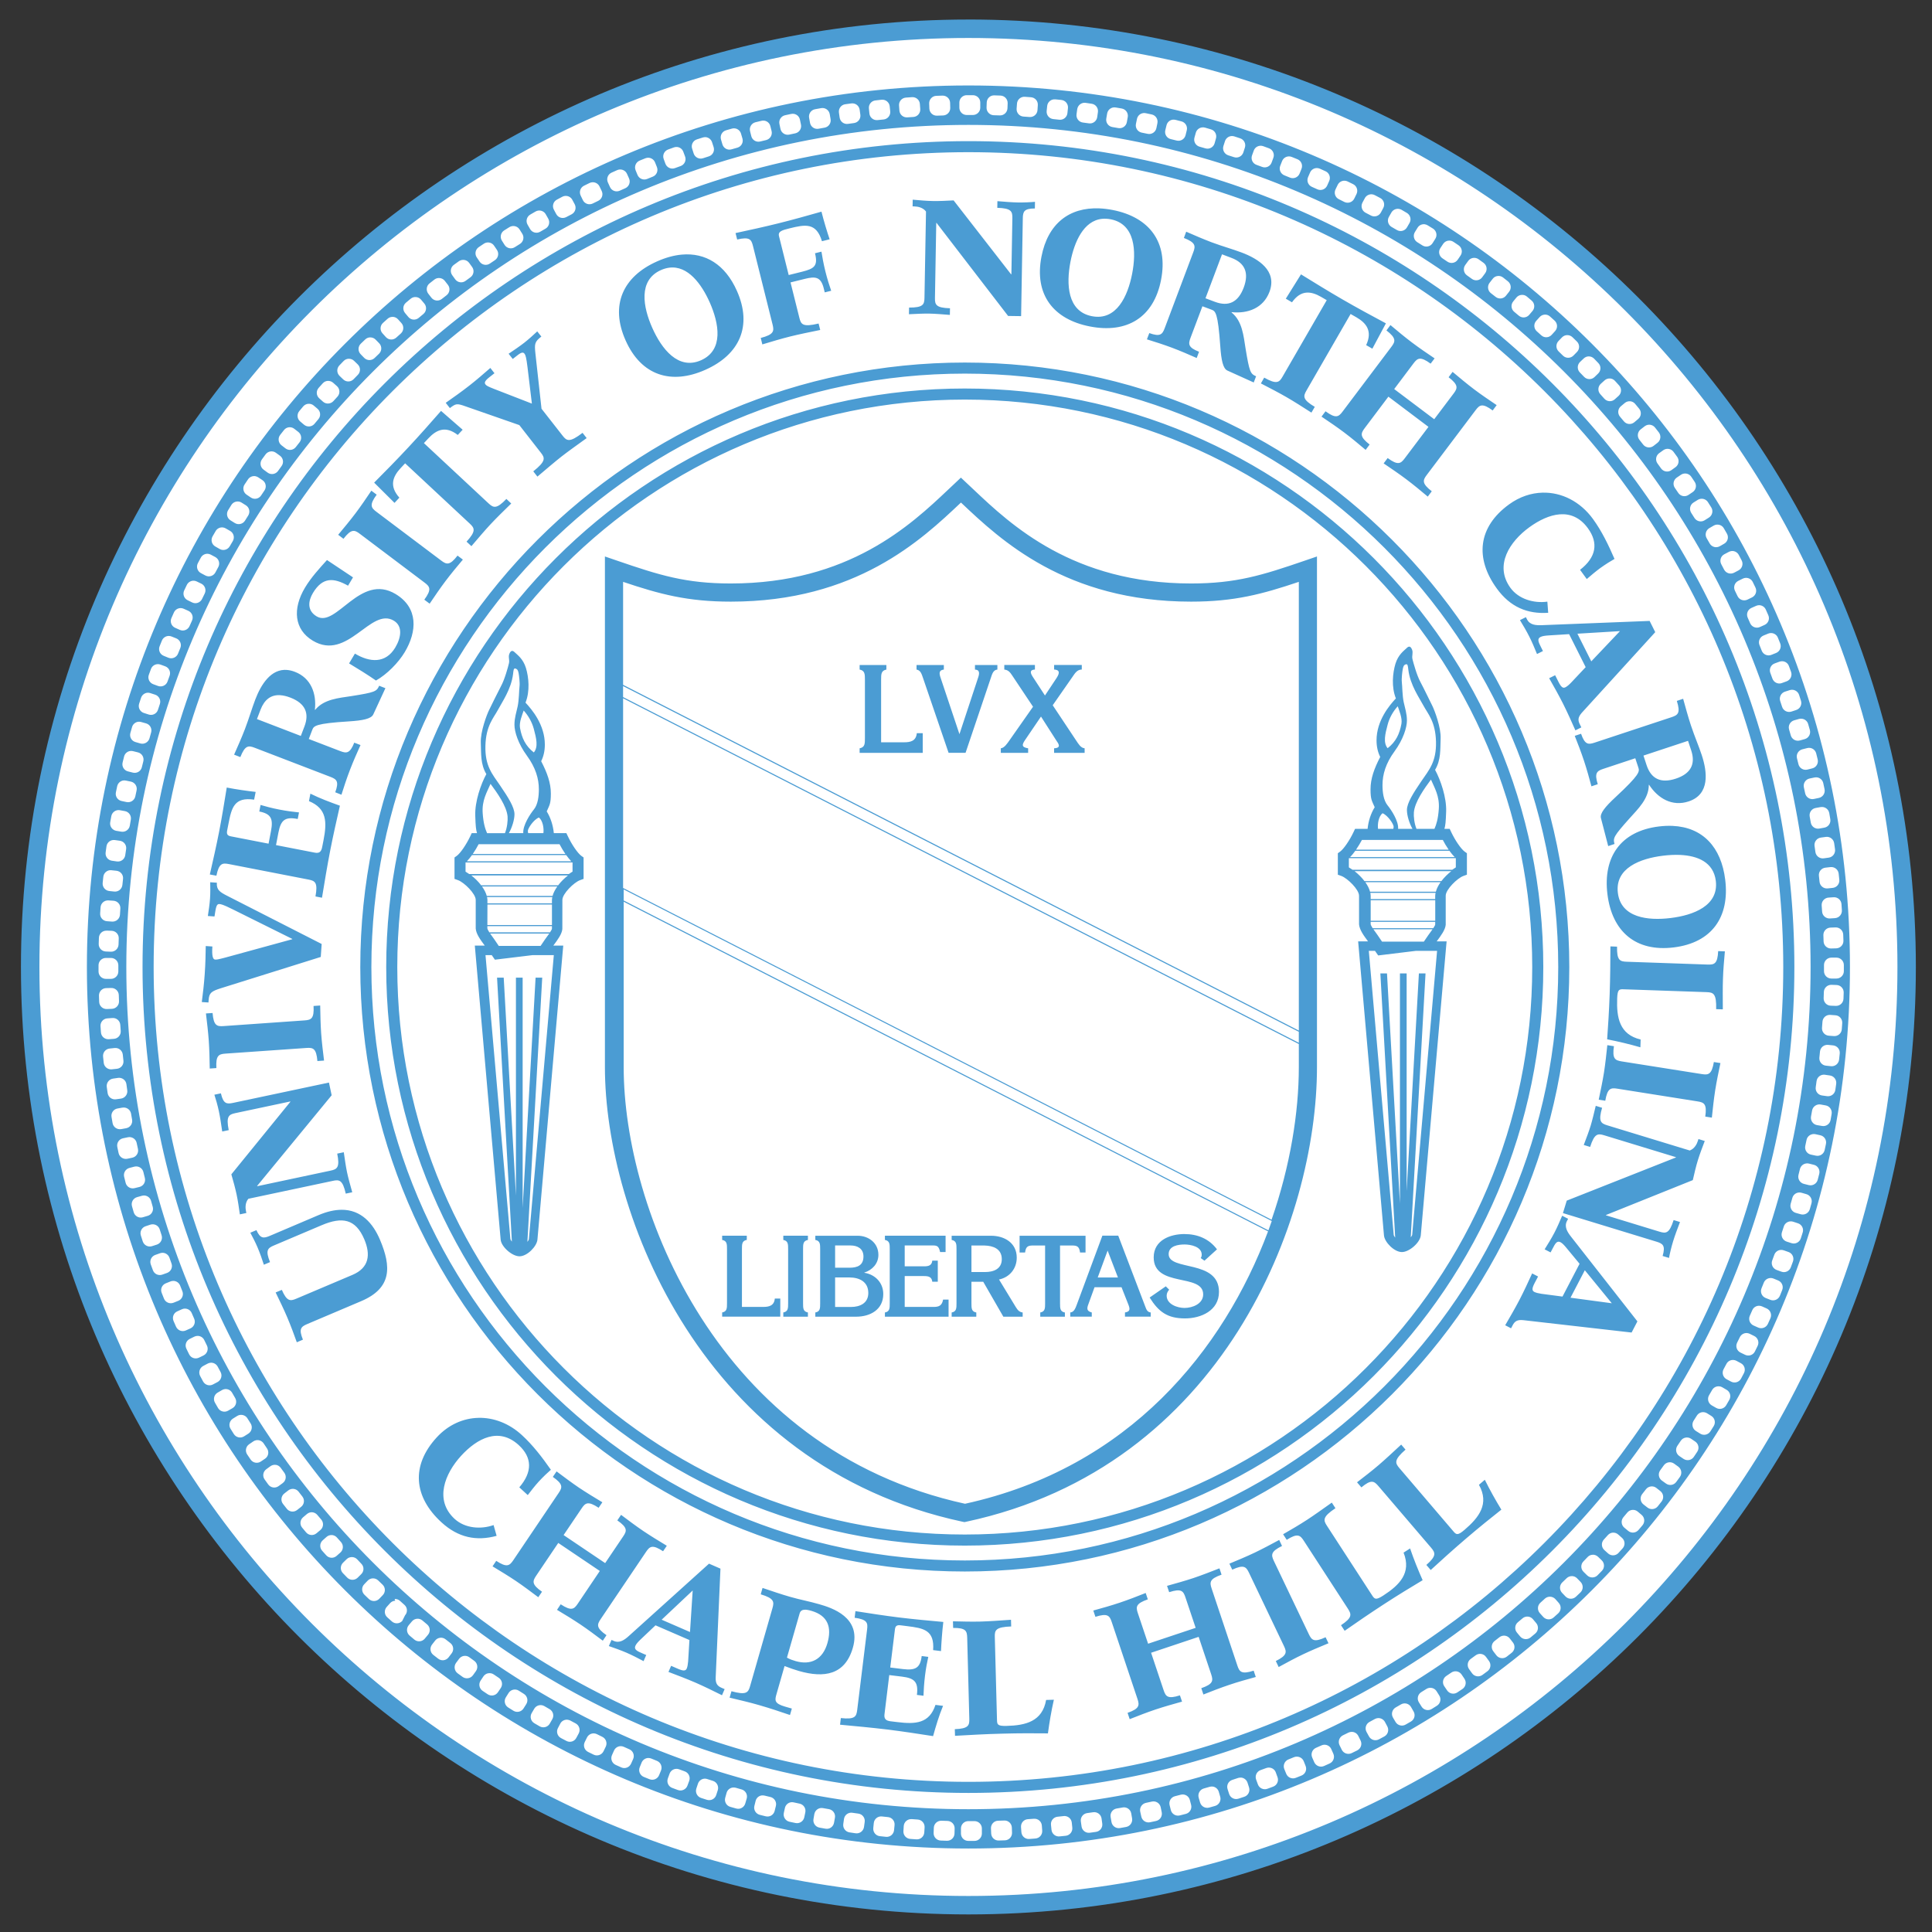 <?xml version="1.0" encoding="UTF-8" standalone="no"?>
<svg xmlns:rdf="http://www.w3.org/1999/02/22-rdf-syntax-ns#" xmlns="http://www.w3.org/2000/svg" xml:space="preserve" height="104.1" viewBox="0 0 104.101 104.101" width="104.1" version="1.1" xmlns:cc="http://creativecommons.org/ns#" xmlns:dc="http://purl.org/dc/elements/1.1/"><rect x="0" y="0" width="104.101" height="104.101" fill="#333333" stroke="none"/><g transform="matrix(1.25 0 0 -1.25 -561.37 575.09)"><g><ellipse rx="40.278" ry="40.202" transform="scale(1,-1)" cy="-418.35" cx="490.73" fill="#fff"/><path d="m490.84 459.23c-22.519 0-40.841-18.322-40.841-40.842 0-22.514 18.314-40.83 40.827-40.839h0.03c22.507 0.009 40.817 18.318 40.825 40.825v0.03c-0.008 22.513-18.326 40.827-40.841 40.827zm0-0.795c22.081 0 40.047-17.965 40.047-40.047 0-22.081-17.966-40.044-40.047-40.044s-40.045 17.963-40.045 40.044c0 22.082 17.964 40.047 40.045 40.047zm0-2.047c-20.986 0-37.998-17.013-37.998-38 0-20.986 17.012-37.998 37.998-37.998 20.988 0 38 17.012 38 37.998 0 20.987-17.012 38-38 38zm-0.073-0.419h0.266c0.176 0 0.319-0.142 0.319-0.317v-0.22c0-0.176-0.143-0.317-0.319-0.317h-0.266c-0.175 0-0.317 0.141-0.317 0.317v0.22c0 0.175 0.142 0.317 0.317 0.317zm1.191-0.008 0.266-0.009c0.175-0.006 0.313-0.154 0.308-0.33l-0.008-0.217c-0.007-0.176-0.154-0.314-0.33-0.308l-0.266 0.008c-0.174 0.007-0.312 0.156-0.306 0.331l0.008 0.219c0.006 0.176 0.152 0.313 0.328 0.306zm-2.237-0.011c0.176 0.006 0.323-0.13 0.33-0.306l0.006-0.219c0.007-0.176-0.131-0.323-0.306-0.33l-0.266-0.009c-0.175-0.006-0.322 0.131-0.328 0.306l-0.008 0.219c-0.006 0.176 0.133 0.325 0.308 0.33l0.264 0.009zm3.552-0.05 0.264-0.02c0.175-0.012 0.308-0.164 0.295-0.339l-0.014-0.219c-0.013-0.174-0.165-0.306-0.341-0.294l-0.264 0.019c-0.175 0.012-0.307 0.164-0.295 0.339l0.016 0.219c0.012 0.175 0.164 0.307 0.339 0.295zm-4.864-0.016c0.175 0.012 0.328-0.12 0.339-0.294l0.016-0.219c0.013-0.176-0.12-0.329-0.295-0.341l-0.264-0.017c-0.175-0.012-0.328 0.119-0.339 0.294l-0.016 0.219c-0.013 0.175 0.119 0.326 0.295 0.339l0.264 0.019zm6.175-0.094 0.264-0.027c0.175-0.019 0.301-0.176 0.283-0.35l-0.023-0.219c-0.018-0.174-0.173-0.301-0.348-0.283l-0.264 0.028c-0.174 0.019-0.3 0.174-0.283 0.348l0.023 0.219c0.018 0.174 0.174 0.3 0.348 0.283zm-7.486-0.017c0.174 0.018 0.331-0.109 0.35-0.284l0.022-0.217c0.018-0.174-0.109-0.332-0.283-0.35l-0.264-0.027c-0.175-0.019-0.332 0.109-0.35 0.283l-0.022 0.217c-0.018 0.176 0.108 0.33 0.283 0.348l0.264 0.03zm8.792-0.134 0.263-0.039c0.173-0.024 0.294-0.185 0.27-0.358l-0.03-0.217c-0.025-0.174-0.185-0.296-0.359-0.27l-0.264 0.036c-0.173 0.024-0.294 0.185-0.269 0.359l0.03 0.216c0.025 0.174 0.185 0.296 0.359 0.273zm-10.097-0.025c0.174 0.024 0.334-0.096 0.359-0.27l0.03-0.217c0.024-0.173-0.096-0.334-0.27-0.359l-0.263-0.036c-0.174-0.025-0.334 0.096-0.359 0.27l-0.031 0.217c-0.024 0.174 0.097 0.335 0.27 0.359l0.264 0.036zm11.397-0.175 0.261-0.045c0.173-0.03 0.289-0.196 0.258-0.369l-0.039-0.216c-0.029-0.173-0.194-0.289-0.367-0.258l-0.261 0.045c-0.173 0.031-0.289 0.196-0.258 0.369l0.037 0.216c0.031 0.173 0.196 0.289 0.369 0.258zm-12.697-0.028c0.174 0.031 0.339-0.085 0.369-0.258l0.037-0.217c0.03-0.173-0.085-0.336-0.258-0.367l-0.262-0.047c-0.173-0.031-0.336 0.085-0.367 0.258l-0.039 0.217c-0.03 0.172 0.086 0.337 0.259 0.367l0.261 0.047zm13.864-0.216c0.041 0.008 0.084 0.008 0.127-0.002l0.259-0.055c0.17-0.036 0.28-0.205 0.244-0.377l-0.044-0.214c-0.037-0.172-0.207-0.282-0.378-0.244l-0.258 0.053c-0.172 0.037-0.282 0.206-0.245 0.378l0.045 0.214c0.028 0.13 0.128 0.222 0.25 0.245zm-15.03-0.033c0.122-0.023 0.223-0.117 0.25-0.245l0.045-0.214c0.037-0.172-0.073-0.341-0.244-0.378l-0.261-0.055c-0.171-0.037-0.341 0.073-0.378 0.244l-0.045 0.216c-0.036 0.172 0.074 0.339 0.245 0.375l0.261 0.056c0.043 0.009 0.086 0.009 0.127 0.002zm16.312-0.25c0.041 0.006 0.084 0.004 0.127-0.006l0.256-0.066c0.17-0.042 0.274-0.215 0.231-0.384l-0.052-0.212c-0.042-0.17-0.214-0.273-0.384-0.231l-0.258 0.064c-0.171 0.042-0.273 0.214-0.231 0.384l0.053 0.214c0.032 0.128 0.135 0.218 0.258 0.237zm-17.595-0.041c0.123-0.019 0.228-0.108 0.259-0.236l0.053-0.212c0.043-0.171-0.062-0.344-0.233-0.388l-0.256-0.062c-0.171-0.043-0.344 0.06-0.386 0.231l-0.053 0.212c-0.043 0.17 0.061 0.343 0.231 0.386l0.258 0.062c0.043 0.011 0.086 0.013 0.127 0.006zm8.797-0.183c20.049 0 36.302-16.253 36.302-36.302 0-20.048-16.253-36.302-36.302-36.302-20.048 0-36.3 16.254-36.3 36.302 0 20.049 16.252 36.302 36.3 36.302zm10.072-0.108c0.041 0.005 0.083 0.003 0.125-0.009l0.256-0.075c0.168-0.048 0.265-0.222 0.217-0.392l-0.059-0.211c-0.049-0.169-0.225-0.266-0.394-0.217l-0.255 0.073c-0.169 0.048-0.266 0.223-0.219 0.392l0.059 0.211c0.037 0.128 0.146 0.213 0.269 0.228zm-20.141-0.042c0.123-0.015 0.231-0.102 0.267-0.23l0.061-0.209c0.048-0.169-0.048-0.344-0.217-0.392l-0.256-0.073c-0.168-0.05-0.344 0.049-0.392 0.219l-0.061 0.209c-0.048 0.169 0.05 0.345 0.219 0.394l0.255 0.073c0.042 0.012 0.084 0.015 0.125 0.009zm21.402-0.331c0.041 0.004 0.085-0.001 0.127-0.014l0.252-0.083c0.168-0.054 0.259-0.232 0.205-0.4l-0.067-0.208c-0.054-0.168-0.234-0.259-0.4-0.205l-0.253 0.081c-0.166 0.056-0.259 0.234-0.205 0.402l0.067 0.208c0.041 0.125 0.152 0.208 0.275 0.219zm-22.659-0.047c0.123-0.011 0.234-0.095 0.275-0.22l0.067-0.208c0.055-0.167-0.037-0.346-0.205-0.4l-0.252-0.081c-0.167-0.055-0.347 0.036-0.402 0.203l-0.067 0.209c-0.055 0.167 0.037 0.346 0.203 0.4l0.255 0.081c0.042 0.014 0.084 0.019 0.125 0.016zm11.327-0.172c-19.63 0-35.602-15.971-35.602-35.602 0-19.63 15.972-35.6 35.602-35.6 19.631 0 35.602 15.97 35.602 35.6 0 19.631-15.971 35.602-35.602 35.602zm12.58-0.198c0.041 0.002 0.084-0.004 0.125-0.019l0.248-0.091c0.165-0.06 0.251-0.242 0.191-0.408l-0.075-0.205c-0.059-0.165-0.242-0.252-0.406-0.191l-0.25 0.091c-0.165 0.061-0.249 0.243-0.189 0.408l0.075 0.206c0.044 0.124 0.157 0.201 0.281 0.208zm-25.152-0.053c0.124-0.006 0.236-0.084 0.281-0.208l0.077-0.206c0.06-0.165-0.026-0.348-0.191-0.408l-0.25-0.091c-0.164-0.06-0.348 0.027-0.408 0.191l-0.075 0.206c-0.06 0.165 0.026 0.346 0.191 0.406l0.25 0.091c0.041 0.015 0.084 0.021 0.125 0.019zm12.572-0.225c19.367 0 35.123-15.756 35.123-35.125 0-19.368-15.756-35.123-35.123-35.123s-35.123 15.755-35.123 35.123c0 19.369 15.756 35.125 35.123 35.125zm13.809-0.181c0.041 0.001 0.085-0.007 0.125-0.023l0.247-0.1c0.163-0.065 0.241-0.25 0.175-0.414l-0.081-0.202c-0.066-0.163-0.251-0.243-0.414-0.177l-0.245 0.1c-0.162 0.066-0.241 0.251-0.175 0.414l0.08 0.203c0.049 0.121 0.165 0.196 0.289 0.198zm-27.611-0.058c0.124-0.002 0.241-0.077 0.291-0.198l0.081-0.203c0.066-0.164-0.013-0.349-0.175-0.414l-0.247-0.1c-0.163-0.067-0.348 0.013-0.414 0.175l-0.083 0.203c-0.065 0.162 0.014 0.348 0.177 0.414l0.247 0.1c0.041 0.016 0.082 0.024 0.123 0.023zm28.827-0.445c0.041-0.001 0.083-0.01 0.123-0.028l0.242-0.109c0.161-0.07 0.232-0.258 0.161-0.419l-0.089-0.2c-0.071-0.16-0.26-0.233-0.42-0.161l-0.241 0.108c-0.16 0.071-0.232 0.259-0.161 0.42l0.087 0.2c0.054 0.121 0.173 0.191 0.297 0.189zm-30.041-0.062c0.124 0.002 0.244-0.068 0.297-0.189l0.089-0.198c0.071-0.16-0.001-0.349-0.161-0.42l-0.242-0.108c-0.161-0.071-0.349-0-0.42 0.161l-0.091 0.2c-0.071 0.161 0.001 0.348 0.161 0.419l0.244 0.109c0.04 0.018 0.082 0.026 0.123 0.027zm31.236-0.484c0.041-0.002 0.083-0.012 0.122-0.031l0.239-0.117c0.157-0.077 0.223-0.267 0.147-0.425l-0.097-0.197c-0.076-0.157-0.266-0.223-0.425-0.147l-0.237 0.119c-0.159 0.075-0.224 0.265-0.147 0.423l0.095 0.198c0.058 0.118 0.18 0.183 0.303 0.177zm-32.43-0.066c0.124 0.006 0.246-0.06 0.305-0.178l0.095-0.197c0.077-0.158 0.011-0.348-0.147-0.425l-0.237-0.116c-0.159-0.078-0.35-0.013-0.427 0.144l-0.095 0.198c-0.077 0.157-0.013 0.348 0.145 0.425l0.239 0.117c0.04 0.019 0.081 0.029 0.122 0.031zm33.606-0.52c0.041-0.004 0.082-0.015 0.12-0.036l0.234-0.123c0.156-0.083 0.214-0.275 0.131-0.431l-0.103-0.194c-0.082-0.154-0.274-0.213-0.428-0.131l-0.236 0.123c-0.155 0.083-0.213 0.277-0.131 0.433l0.103 0.192c0.061 0.117 0.186 0.178 0.309 0.167zm-34.78-0.07c0.123 0.011 0.247-0.051 0.308-0.167l0.103-0.192c0.082-0.156 0.024-0.347-0.13-0.431l-0.236-0.123c-0.155-0.082-0.347-0.024-0.43 0.131l-0.103 0.192c-0.083 0.157-0.023 0.349 0.131 0.43l0.234 0.125c0.039 0.021 0.081 0.032 0.122 0.036zm14.981-0.163-0.005-0.287 0.081-0.002c0.144-0.003 0.369-0.047 0.497-0.22l-0.066-3.72c-0.005-0.287-0.056-0.423-0.664-0.42l-0.005-0.287c0.315 0.015 0.638 0.032 0.883 0.027 0.247-0.005 0.567-0.03 0.881-0.056l0.005 0.286c-0.607 0.018-0.653 0.157-0.648 0.444l0.056 3.234h0.014l3.083-4.009 0.561-0.008 0.073 4.219c0.005 0.288 0.056 0.422 0.52 0.422l0.005 0.287c-0.171-0.018-0.492-0.033-0.739-0.028-0.246 0.004-0.568 0.029-0.881 0.056l-0.005-0.287c0.608-0.017 0.654-0.156 0.65-0.444l-0.042-2.419h-0.016l-2.475 3.183c-0.301-0.015-0.596-0.032-0.889-0.027-0.287 0.005-0.581 0.032-0.875 0.058zm8.042-0.373c-1.289 0.052-2.215-0.652-2.492-2.08-0.317-1.631 0.506-2.704 2.091-3.011 1.584-0.308 2.748 0.377 3.064 2.009 0.318 1.63-0.505 2.704-2.089 3.013-0.198 0.038-0.389 0.061-0.573 0.069zm12.909-0.022c0.041-0.005 0.082-0.017 0.12-0.039l0.228-0.134c0.152-0.088 0.205-0.282 0.117-0.433l-0.109-0.189c-0.088-0.153-0.281-0.205-0.434-0.117l-0.23 0.133c-0.152 0.088-0.204 0.282-0.116 0.434l0.108 0.189c0.066 0.114 0.193 0.172 0.316 0.156zm-37.088-0.073c0.123 0.015 0.25-0.041 0.316-0.155l0.109-0.191c0.088-0.152 0.036-0.347-0.117-0.434l-0.23-0.133c-0.152-0.088-0.346-0.036-0.434 0.116l-0.109 0.191c-0.088 0.152-0.035 0.346 0.117 0.434l0.23 0.133c0.038 0.022 0.078 0.034 0.119 0.039zm12.203-0.047c-0.619-0.176-1.232-0.348-1.855-0.503-0.618-0.154-1.239-0.289-1.848-0.42l0.07-0.278c0.532 0.126 0.611 0.006 0.68-0.273l0.848-3.398c0.069-0.279 0.056-0.424-0.512-0.572l0.069-0.278c0.413 0.125 0.832 0.249 1.203 0.342 0.372 0.092 0.849 0.191 1.292 0.28l-0.07 0.278c-0.678-0.163-0.758-0.04-0.827 0.239l-0.383 1.533 0.625 0.155c0.445 0.11 0.676 0.085 0.8-0.384l0.05-0.2 0.278 0.069c-0.073 0.208-0.171 0.515-0.25 0.834s-0.137 0.636-0.17 0.852l-0.278-0.069c0.137-0.551-0.033-0.664-0.562-0.797l-0.572-0.142-0.419 1.68c-0.05 0.206 0.148 0.255 0.447 0.33 0.69 0.172 1.16 0.261 1.406-0.552l0.331 0.083c-0.103 0.299-0.254 0.797-0.353 1.194zm12.1-0.309c0.115 0.011 0.238 0.005 0.37-0.02 1.059-0.207 1.111-1.379 0.923-2.347-0.188-0.966-0.673-2.036-1.734-1.83-1.061 0.205-1.112 1.38-0.925 2.347 0.165 0.846 0.56 1.77 1.366 1.85zm13.916-0.237c0.041-0.006 0.082-0.022 0.119-0.045l0.227-0.139c0.148-0.094 0.194-0.29 0.1-0.439l-0.117-0.186c-0.093-0.15-0.287-0.194-0.436-0.102l-0.225 0.141c-0.149 0.093-0.195 0.289-0.102 0.438l0.116 0.188c0.07 0.111 0.197 0.165 0.319 0.145zm-39.348-0.077c0.123 0.02 0.251-0.034 0.32-0.145l0.117-0.186c0.093-0.149 0.047-0.344-0.102-0.438l-0.225-0.141c-0.15-0.093-0.344-0.047-0.438 0.102l-0.116 0.184c-0.093 0.15-0.048 0.346 0.1 0.439l0.225 0.141c0.037 0.023 0.076 0.037 0.117 0.044zm29.055-0.241-0.1-0.269c0.51-0.199 0.507-0.344 0.406-0.613l-1.233-3.277c-0.102-0.269-0.193-0.38-0.664-0.211l-0.102-0.27c0.335-0.103 0.72-0.226 1.084-0.362 0.364-0.138 0.736-0.298 1.061-0.442l0.102 0.269c-0.472 0.184-0.469 0.329-0.369 0.598l0.514 1.363 0.397-0.148c0.166-0.064 0.271-0.131 0.373-1.573 0.042-0.607 0.119-0.965 0.306-1.05l1.136-0.514 0.102 0.267c-0.245 0.108-0.286 0.175-0.455 1.203-0.086 0.529-0.136 1.175-0.602 1.547l0.003 0.014c0.697-0.072 1.366 0.173 1.631 0.877 0.341 0.91-0.48 1.423-1.203 1.695-0.397 0.149-0.808 0.26-1.289 0.439-0.364 0.138-0.736 0.298-1.1 0.458zm11.283-0.389c0.08 0.015 0.165 0.001 0.237-0.048l0.22-0.148c0.145-0.098 0.185-0.296 0.087-0.441l-0.123-0.181c-0.098-0.145-0.295-0.184-0.442-0.086l-0.219 0.148c-0.145 0.098-0.185 0.295-0.086 0.441l0.122 0.183c0.049 0.072 0.123 0.117 0.203 0.133zm-41.442-0.08c0.122 0.024 0.252-0.025 0.325-0.134l0.123-0.181c0.098-0.146 0.059-0.343-0.086-0.442l-0.22-0.148c-0.146-0.099-0.343-0.06-0.442 0.086l-0.122 0.181c-0.099 0.146-0.06 0.343 0.086 0.442l0.22 0.148c0.036 0.025 0.075 0.041 0.116 0.048zm31.702-0.505 0.409-0.155c0.575-0.216 0.767-0.639 0.527-1.28-0.24-0.64-0.662-0.83-1.239-0.614l-0.409 0.153 0.713 1.895zm-23.286-0.013c-0.339-0.03-0.696-0.128-1.064-0.292-1.475-0.656-2.035-1.886-1.359-3.405 0.675-1.518 1.964-1.926 3.439-1.269 1.475 0.656 2.035 1.888 1.359 3.405-0.507 1.139-1.359 1.652-2.375 1.561zm34.109-0.144c0.08 0.013 0.166-0.005 0.237-0.056l0.216-0.156c0.142-0.102 0.173-0.302 0.07-0.444l-0.13-0.177c-0.103-0.143-0.302-0.173-0.444-0.07l-0.216 0.155c-0.142 0.102-0.173 0.303-0.07 0.444l0.13 0.18c0.051 0.07 0.126 0.112 0.206 0.125zm-43.483-0.086c0.081-0.013 0.156-0.056 0.208-0.127l0.128-0.177c0.103-0.141 0.071-0.341-0.072-0.444l-0.214-0.156c-0.142-0.104-0.341-0.073-0.444 0.07l-0.128 0.177c-0.103 0.142-0.072 0.342 0.069 0.444l0.216 0.156c0.071 0.051 0.157 0.069 0.238 0.056zm8.833-0.334c0.804 0.104 1.395-0.709 1.745-1.495 0.4-0.9 0.615-2.054-0.372-2.494-0.988-0.439-1.702 0.493-2.103 1.392-0.401 0.9-0.615 2.055 0.372 2.494 0.123 0.055 0.243 0.088 0.358 0.103zm27.233-0.286-0.655-1.05 0.266-0.156c0.389 0.55 0.823 0.482 1.256 0.233l0.242-0.141-1.905-3.298c-0.143-0.25-0.254-0.343-0.791-0.041l-0.142-0.25c0.413-0.214 0.771-0.399 1.109-0.594 0.337-0.195 0.678-0.414 1.069-0.664l0.145 0.248c-0.53 0.314-0.503 0.455-0.359 0.703l1.903 3.3 0.244-0.139c0.433-0.25 0.709-0.592 0.427-1.203l0.267-0.153 0.584 1.092c-0.604 0.324-1.2 0.644-1.852 1.02-0.651 0.376-1.227 0.733-1.809 1.092zm8.475-0.072c0.081 0.01 0.165-0.01 0.234-0.064l0.208-0.164c0.139-0.109 0.164-0.308 0.056-0.447l-0.136-0.172c-0.108-0.139-0.307-0.163-0.445-0.055l-0.209 0.163c-0.137 0.108-0.161 0.309-0.053 0.447l0.134 0.172c0.053 0.07 0.13 0.11 0.211 0.12zm-45.595-0.089c0.081-0.01 0.158-0.051 0.212-0.12l0.134-0.172c0.108-0.138 0.083-0.339-0.055-0.447l-0.209-0.163c-0.139-0.109-0.339-0.083-0.447 0.055l-0.134 0.172c-0.108 0.139-0.084 0.339 0.055 0.447l0.209 0.164c0.069 0.053 0.153 0.074 0.234 0.064zm46.625-0.725c0.081 0.007 0.164-0.015 0.231-0.072l0.203-0.172c0.136-0.112 0.154-0.314 0.041-0.448l-0.142-0.167c-0.112-0.134-0.312-0.152-0.447-0.039l-0.203 0.17c-0.135 0.113-0.152 0.312-0.039 0.447l0.139 0.17c0.057 0.067 0.136 0.104 0.217 0.111zm-47.652-0.094c0.081-0.007 0.159-0.045 0.216-0.113l0.141-0.167c0.113-0.135 0.095-0.335-0.039-0.448l-0.203-0.17c-0.135-0.112-0.335-0.096-0.447 0.039l-0.141 0.169c-0.113 0.134-0.098 0.334 0.037 0.447l0.203 0.17c0.067 0.057 0.152 0.081 0.233 0.073zm48.652-0.756c0.081 0.004 0.163-0.022 0.228-0.081l0.197-0.177c0.131-0.118 0.143-0.319 0.025-0.45l-0.148-0.163c-0.118-0.131-0.318-0.142-0.447-0.025l-0.198 0.178c-0.13 0.117-0.141 0.318-0.023 0.448l0.147 0.163c0.059 0.066 0.139 0.102 0.22 0.106zm-49.65-0.097c0.081-0.004 0.161-0.04 0.22-0.105l0.147-0.163c0.117-0.13 0.106-0.332-0.025-0.45l-0.197-0.177c-0.131-0.118-0.331-0.108-0.448 0.023l-0.147 0.163c-0.118 0.131-0.107 0.331 0.023 0.448l0.198 0.178c0.065 0.059 0.147 0.086 0.228 0.081zm43-0.355-0.172-0.231c0.432-0.334 0.388-0.473 0.216-0.702l-2.108-2.797c-0.173-0.23-0.293-0.309-0.734 0.014l-0.173-0.23c0.331-0.222 0.666-0.449 0.977-0.683 0.312-0.235 0.621-0.494 0.925-0.75l0.172 0.23c-0.432 0.335-0.388 0.474-0.216 0.703l1.025 1.361 1.727-1.302-1.025-1.359c-0.172-0.229-0.292-0.309-0.734 0.014l-0.173-0.23c0.329-0.223 0.663-0.449 0.975-0.684 0.312-0.234 0.623-0.493 0.927-0.748l0.173 0.23c-0.433 0.335-0.391 0.473-0.217 0.703l2.108 2.795c0.172 0.23 0.294 0.311 0.734-0.014l0.172 0.23c-0.328 0.222-0.663 0.448-0.975 0.683-0.31 0.235-0.62 0.495-0.925 0.75l-0.172-0.231c0.433-0.334 0.39-0.472 0.216-0.702l-0.836-1.108-1.725 1.3 0.834 1.109c0.173 0.229 0.294 0.309 0.736-0.013l0.172 0.227c-0.329 0.222-0.664 0.449-0.975 0.684-0.312 0.234-0.622 0.495-0.927 0.75zm-36.778-0.272c-0.166-0.155-0.363-0.335-0.556-0.486-0.189-0.148-0.45-0.326-0.678-0.478l0.178-0.225 0.22 0.172c0.178 0.139 0.243 0.112 0.289 0.052 0.042-0.053 0.077-0.164 0.128-0.584l0.188-1.564-1.633 0.634c-0.273 0.106-0.328 0.143-0.366 0.191-0.033 0.043-0.083 0.119 0.161 0.308l0.225 0.177-0.178 0.227c-0.299-0.26-0.593-0.517-0.906-0.761-0.334-0.261-0.68-0.506-1.017-0.742l0.178-0.227c0.257 0.192 0.293 0.212 0.667 0.078l2.327-0.811 0.93-1.192c0.178-0.226 0.223-0.363-0.328-0.802l0.178-0.227c0.424 0.357 0.73 0.622 1.036 0.863 0.308 0.24 0.638 0.472 1.087 0.797l-0.177 0.227c-0.559-0.429-0.682-0.351-0.858-0.125l-0.911 1.164-0.263 2.383c-0.045 0.423-0.03 0.505 0.256 0.728l-0.178 0.225zm44.397-0.161c0.081 0.002 0.163-0.028 0.227-0.089l0.189-0.184c0.127-0.122 0.131-0.323 0.009-0.45l-0.153-0.156c-0.123-0.127-0.323-0.13-0.45-0.009l-0.189 0.184c-0.126 0.122-0.13 0.323-0.008 0.45l0.152 0.158c0.061 0.063 0.142 0.095 0.223 0.097zm-51.584-0.098c0.082-0.002 0.162-0.035 0.223-0.098l0.152-0.156c0.122-0.127 0.118-0.327-0.008-0.45l-0.191-0.184c-0.126-0.122-0.329-0.119-0.45 0.008l-0.152 0.156c-0.123 0.127-0.12 0.33 0.006 0.452l0.192 0.184c0.063 0.061 0.145 0.091 0.227 0.089zm52.52-0.819c0.081-0.001 0.164-0.035 0.225-0.098l0.183-0.191c0.122-0.126 0.118-0.327-0.008-0.448l-0.158-0.153c-0.125-0.122-0.326-0.118-0.448 0.008l-0.186 0.192c-0.121 0.126-0.117 0.327 0.009 0.45l0.158 0.15c0.063 0.061 0.144 0.092 0.225 0.091zm-53.456-0.102c0.081 0.002 0.164-0.028 0.227-0.089l0.158-0.153c0.127-0.122 0.13-0.322 0.008-0.448l-0.186-0.191c-0.122-0.126-0.321-0.131-0.448-0.008l-0.158 0.152c-0.126 0.123-0.13 0.323-0.008 0.45l0.184 0.191c0.061 0.064 0.142 0.095 0.223 0.097zm26.553-0.163c-14.368 0-26.058-11.689-26.058-26.058 0-14.367 11.69-26.055 26.058-26.055s26.058 11.688 26.058 26.055c0 14.369-11.69 26.058-26.058 26.058zm0-0.477c14.106 0 25.581-11.475 25.581-25.581 0-14.104-11.475-25.58-25.581-25.58-14.105 0-25.58 11.476-25.58 25.58 0 14.106 11.475 25.581 25.58 25.581zm27.809-0.209c0.081-0.004 0.16-0.039 0.219-0.105l0.178-0.197c0.118-0.13 0.106-0.333-0.025-0.45l-0.161-0.145c-0.131-0.119-0.333-0.108-0.45 0.023l-0.177 0.197c-0.117 0.13-0.107 0.33 0.023 0.448l0.163 0.147c0.066 0.059 0.149 0.086 0.23 0.081zm-55.266-0.105c0.081 0.004 0.164-0.022 0.23-0.081l0.163-0.145c0.131-0.118 0.142-0.319 0.025-0.45l-0.178-0.195c-0.118-0.13-0.318-0.141-0.448-0.025l-0.164 0.147c-0.13 0.117-0.14 0.319-0.022 0.45l0.177 0.197c0.059 0.065 0.138 0.099 0.219 0.103zm27.456-0.328c-13.751 0-24.939-11.186-24.939-24.939 0-13.75 11.188-24.939 24.939-24.939 13.752 0 24.938 11.189 24.938 24.939 0 13.753-11.186 24.939-24.938 24.939zm0-0.477c13.488 0 24.461-10.974 24.461-24.462 0-13.487-10.973-24.461-24.461-24.461-13.489 0-24.462 10.974-24.462 24.461 0 13.489 10.974 24.462 24.462 24.462zm28.681-0.072c0.081-0.007 0.16-0.045 0.216-0.113l0.17-0.205c0.114-0.134 0.096-0.334-0.039-0.447l-0.167-0.141c-0.136-0.114-0.335-0.096-0.448 0.039l-0.17 0.203c-0.113 0.135-0.095 0.335 0.039 0.448l0.169 0.141c0.067 0.057 0.15 0.08 0.231 0.073zm-56.98-0.11c0.081 0.007 0.164-0.016 0.231-0.072l0.167-0.142c0.134-0.113 0.152-0.312 0.039-0.447l-0.17-0.203c-0.112-0.134-0.313-0.152-0.448-0.039l-0.167 0.141c-0.135 0.113-0.152 0.314-0.039 0.448l0.17 0.203c0.057 0.067 0.136 0.104 0.217 0.111zm5.723-0.306c-0.451-0.514-0.898-1.024-1.411-1.573-0.513-0.552-0.99-1.032-1.472-1.519l0.878-0.873 0.209 0.225c-0.448 0.502-0.284 0.91 0.056 1.275l0.192 0.205 2.786-2.598c0.211-0.196 0.278-0.324-0.138-0.778l0.209-0.195c0.303 0.354 0.563 0.663 0.828 0.947 0.267 0.286 0.558 0.567 0.889 0.892l-0.209 0.197c-0.425-0.446-0.559-0.386-0.769-0.191l-2.786 2.597 0.192 0.205c0.341 0.365 0.735 0.559 1.267 0.147l0.211 0.225-0.934 0.814zm52.119-0.598c0.081-0.01 0.159-0.051 0.212-0.12l0.163-0.208c0.107-0.139 0.083-0.34-0.055-0.448l-0.172-0.134c-0.139-0.108-0.339-0.083-0.447 0.055l-0.164 0.209c-0.107 0.138-0.084 0.338 0.055 0.447l0.173 0.134c0.07 0.054 0.153 0.075 0.234 0.066zm-58.678-0.108c0.081 0.01 0.165-0.012 0.234-0.066l0.173-0.134c0.139-0.108 0.163-0.308 0.055-0.445l-0.164-0.209c-0.108-0.139-0.307-0.163-0.445-0.055l-0.173 0.134c-0.138 0.108-0.163 0.308-0.055 0.447l0.164 0.208c0.054 0.069 0.13 0.11 0.211 0.12zm59.48-0.933c0.081-0.013 0.156-0.056 0.208-0.127l0.156-0.214c0.103-0.143 0.073-0.341-0.07-0.445l-0.178-0.128c-0.142-0.103-0.34-0.073-0.444 0.07l-0.156 0.216c-0.103 0.141-0.072 0.341 0.07 0.444l0.178 0.128c0.071 0.051 0.155 0.069 0.236 0.056zm-60.278-0.109c0.081 0.013 0.167-0.005 0.237-0.056l0.177-0.128c0.143-0.104 0.174-0.303 0.07-0.444l-0.155-0.216c-0.104-0.142-0.303-0.173-0.445-0.07l-0.177 0.13c-0.142 0.103-0.173 0.301-0.07 0.444l0.155 0.212c0.052 0.071 0.127 0.115 0.208 0.128zm60.922-0.956c0.122 0.024 0.253-0.025 0.327-0.134l0.147-0.22c0.099-0.145 0.061-0.343-0.084-0.441l-0.183-0.123c-0.145-0.098-0.341-0.06-0.439 0.086l-0.15 0.22c-0.099 0.147-0.06 0.343 0.086 0.442l0.181 0.122c0.036 0.025 0.075 0.041 0.116 0.048zm-61.559-0.113c0.041-0.008 0.079-0.024 0.116-0.048l0.183-0.122c0.146-0.098 0.183-0.297 0.084-0.442l-0.148-0.22c-0.098-0.146-0.296-0.183-0.441-0.084l-0.181 0.122c-0.145 0.097-0.185 0.296-0.086 0.441l0.147 0.22c0.073 0.109 0.205 0.158 0.327 0.134zm30.403-0.059-0.266-0.252-0.284-0.267c-1.601-1.513-4.281-4.044-9.37-4.044-1.942 0-3.073 0.356-4.906 0.986l-0.519 0.178v-22.011c0-6.299 4.184-17.19 15.414-19.597l0.083-0.017 0.081 0.017c11.089 2.377 15.116 13.021 15.116 19.597v22.011l-0.519-0.178c-1.833-0.63-2.966-0.986-4.909-0.986-5.089 0-7.768 2.532-9.369 4.044l-0.552 0.519zm-25.412-0.562c-0.222-0.33-0.449-0.664-0.683-0.975-0.235-0.311-0.493-0.622-0.748-0.927l0.228-0.173c0.335 0.433 0.474 0.39 0.702 0.217l2.797-2.108c0.229-0.172 0.31-0.292-0.014-0.734l0.23-0.172c0.223 0.329 0.449 0.664 0.684 0.975 0.234 0.311 0.492 0.621 0.748 0.925l-0.23 0.173c-0.334-0.434-0.472-0.39-0.702-0.216l-2.797 2.106c-0.23 0.173-0.311 0.294 0.014 0.736l-0.23 0.172zm50.486-0.086c-0.493-0.012-0.991-0.176-1.445-0.506-1.345-0.977-1.476-2.321-0.527-3.628 0.578-0.797 1.318-1.104 2.214-1.045l-0.036 0.481c-0.577-0.081-1.237 0.107-1.591 0.594-0.711 0.98-0.021 2.006 0.814 2.612 0.831 0.603 1.841 0.899 2.525-0.042 0.466-0.641 0.355-1.256-0.338-1.792l0.289-0.398c0.188 0.161 0.38 0.325 0.58 0.472 0.227 0.164 0.478 0.319 0.616 0.395-0.265 0.61-0.546 1.194-0.927 1.72-0.55 0.757-1.354 1.158-2.175 1.137zm6.811-0.267c0.122 0.02 0.249-0.034 0.319-0.145l0.142-0.225c0.093-0.148 0.046-0.344-0.102-0.438l-0.186-0.117c-0.149-0.092-0.344-0.047-0.438 0.102l-0.142 0.225c-0.092 0.15-0.047 0.346 0.102 0.439l0.186 0.116c0.037 0.023 0.078 0.037 0.119 0.044zm-63.009-0.117c0.041-0.007 0.08-0.022 0.117-0.045l0.186-0.116c0.149-0.093 0.194-0.289 0.102-0.438l-0.141-0.225c-0.094-0.148-0.288-0.194-0.438-0.102l-0.186 0.116c-0.15 0.093-0.195 0.291-0.102 0.439l0.139 0.225c0.07 0.112 0.2 0.165 0.322 0.145zm31.127-0.044c0.001 0 0.013-0.011 0.013-0.011 1.686-1.593 4.506-4.259 9.906-4.259 1.864 0 3.062 0.321 4.645 0.853v-19.342l-29.117 14.898-0.011 0.005v4.439c1.581-0.532 2.779-0.853 4.642-0.853 5.401 0 8.223 2.666 9.909 4.259 0 0 0.011 0.01 0.013 0.011zm32.57-0.952c0.123 0.015 0.249-0.042 0.314-0.156l0.133-0.23c0.088-0.153 0.036-0.347-0.116-0.434l-0.191-0.109c-0.153-0.088-0.346-0.035-0.434 0.116l-0.133 0.231c-0.087 0.152-0.034 0.345 0.117 0.433l0.191 0.111c0.038 0.022 0.078 0.034 0.119 0.039zm-64.383-0.12c0.041-0.005 0.081-0.019 0.119-0.041l0.191-0.109c0.152-0.088 0.204-0.281 0.117-0.434l-0.134-0.228c-0.088-0.151-0.281-0.205-0.433-0.117l-0.191 0.109c-0.152 0.088-0.204 0.28-0.117 0.434l0.134 0.23c0.065 0.114 0.191 0.171 0.314 0.156zm65.033-1.016c0.123 0.011 0.247-0.052 0.309-0.169l0.122-0.233c0.083-0.155 0.024-0.348-0.13-0.431l-0.194-0.102c-0.154-0.082-0.347-0.024-0.43 0.131l-0.123 0.234c-0.082 0.155-0.025 0.349 0.13 0.43l0.195 0.103c0.038 0.021 0.079 0.032 0.12 0.036zm-65.68-0.12c0.041-0.004 0.083-0.015 0.122-0.036l0.194-0.103c0.154-0.082 0.214-0.275 0.131-0.43l-0.125-0.234c-0.082-0.155-0.275-0.215-0.43-0.133l-0.194 0.103c-0.155 0.082-0.214 0.276-0.131 0.431l0.125 0.233c0.061 0.116 0.184 0.179 0.308 0.169zm5.133-0.267c-0.337-0.373-0.686-0.754-0.947-1.188-0.552-0.921-0.464-1.81 0.333-2.289 1.507-0.906 2.497 1.46 3.494 0.861 0.392-0.237 0.319-0.729 0.059-1.163-0.416-0.691-1.096-0.64-1.736-0.256l-0.252-0.423c0.34-0.204 0.834-0.509 1.159-0.738 0.468 0.261 0.963 0.763 1.238 1.22 0.539 0.897 0.593 1.917-0.392 2.509-1.535 0.922-2.553-1.474-3.403-0.963-0.423 0.253-0.362 0.672-0.158 1.011 0.42 0.699 0.903 0.653 1.512 0.312l0.214 0.358-1.122 0.747zm61.155-0.77c0.124 0.006 0.245-0.06 0.303-0.178l0.116-0.239c0.077-0.158 0.011-0.347-0.147-0.425l-0.195-0.095c-0.159-0.077-0.35-0.012-0.427 0.145l-0.116 0.239c-0.077 0.158-0.012 0.348 0.147 0.425l0.197 0.097c0.039 0.019 0.081 0.029 0.122 0.031zm-66.891-0.123c0.041-0.002 0.082-0.014 0.122-0.033l0.197-0.095c0.157-0.077 0.222-0.268 0.145-0.425l-0.116-0.237c-0.078-0.159-0.268-0.224-0.425-0.147l-0.197 0.097c-0.157 0.077-0.222 0.267-0.145 0.425l0.114 0.237c0.059 0.118 0.181 0.185 0.305 0.178zm67.459-1.055c0.124 0.002 0.244-0.068 0.297-0.188l0.108-0.244c0.072-0.161 0-0.348-0.161-0.419l-0.202-0.091c-0.159-0.071-0.348 0.002-0.419 0.163l-0.106 0.242c-0.071 0.161-0 0.348 0.161 0.419l0.2 0.089c0.04 0.018 0.081 0.027 0.122 0.028zm-68.025-0.125c0.041-0.001 0.083-0.01 0.123-0.028l0.2-0.089c0.16-0.071 0.232-0.259 0.161-0.419l-0.108-0.242c-0.072-0.16-0.259-0.233-0.42-0.161l-0.2 0.089c-0.161 0.071-0.232 0.259-0.161 0.419l0.108 0.242c0.053 0.12 0.173 0.191 0.297 0.189zm57.981-0.391-0.256-0.128c0.141-0.235 0.28-0.464 0.402-0.709 0.125-0.244 0.228-0.499 0.333-0.752l0.256 0.128-0.077 0.155c-0.114 0.226-0.187 0.372-0.028 0.452 0.084 0.044 0.218 0.057 0.342 0.066l0.891 0.056 0.714-1.423-0.628-0.667c-0.085-0.09-0.177-0.167-0.244-0.2-0.11-0.056-0.187 0.006-0.306 0.244l-0.138 0.275-0.258-0.128c0.207-0.364 0.415-0.734 0.603-1.106 0.186-0.373 0.36-0.76 0.528-1.142l0.256 0.128-0.064 0.13c-0.09 0.176-0.086 0.308 0.089 0.505l3.161 3.47-0.242 0.484-4.638-0.183c-0.27-0.012-0.528 0.011-0.647 0.25l-0.05 0.097zm4.055-0.602-1.236-1.303-0.598 1.192 1.834 0.111zm6.516-0.083c0.124-0.002 0.242-0.076 0.291-0.198l0.1-0.247c0.065-0.163-0.014-0.348-0.177-0.414l-0.203-0.081c-0.164-0.066-0.348 0.013-0.414 0.175l-0.098 0.245c-0.066 0.163 0.011 0.348 0.175 0.414l0.203 0.083c0.041 0.017 0.082 0.024 0.123 0.023zm-69.075-0.125c0.041 0.001 0.083-0.007 0.123-0.023l0.203-0.081c0.163-0.066 0.242-0.251 0.177-0.412l-0.1-0.247c-0.065-0.163-0.251-0.242-0.414-0.177l-0.203 0.083c-0.163 0.065-0.242 0.249-0.177 0.412l0.1 0.247c0.05 0.121 0.167 0.196 0.291 0.198zm53.466-0.461c-0.045-0.005-0.089-0.046-0.128-0.086-0.079-0.08-0.339-0.258-0.458-0.655-0.119-0.399-0.179-0.995 0.02-1.491-0.279-0.298-0.834-0.955-0.834-1.809 0-0.278 0.059-0.515 0.158-0.714-0.258-0.497-0.417-0.935-0.417-1.392 0-0.457 0.061-0.497 0.18-0.775-0.165-0.265-0.275-0.598-0.306-0.933h-0.541l-0.064-0.136c-0.169-0.359-0.424-0.73-0.58-0.844l-0.098-0.07v-0.925l0.155-0.056c0.264-0.1 0.759-0.584 0.759-0.85v-1.233c0.02-0.237 0.197-0.48 0.388-0.736h-0.427l0.019-0.214c0.044-0.501 1.075-12.266 1.095-12.464 0.028-0.289 0.441-0.714 0.772-0.714 0.321 0 0.784 0.409 0.814 0.717 0.02 0.196 1.05 11.96 1.094 12.461l0.02 0.214h-0.217-0.211c0.191 0.256 0.37 0.499 0.389 0.716v1.253c0 0.266 0.495 0.75 0.758 0.85l0.156 0.056v0.925l-0.098 0.07c-0.156 0.114-0.411 0.485-0.58 0.844l-0.064 0.136h-0.153-0.075c0.044 0.151 0.059 0.29 0.075 0.753 0.02 0.598-0.238 1.353-0.477 1.791 0.259 0.437 0.219 0.873 0.239 1.35 0.02 0.476-0.259 1.211-0.358 1.411-0.1 0.198-0.377 0.775-0.517 1.034-0.157 0.292-0.297 0.814-0.338 0.972-0.039 0.16 0.04 0.27-0.02 0.419-0.04 0.1-0.085 0.13-0.13 0.125zm-38.65-0.184c-0.045 0.005-0.09-0.024-0.13-0.123-0.059-0.149 0.02-0.258-0.02-0.417-0.039-0.16-0.18-0.683-0.338-0.973-0.138-0.259-0.417-0.834-0.516-1.034-0.099-0.198-0.378-0.935-0.358-1.411 0.02-0.477-0.02-0.914 0.239-1.352-0.239-0.436-0.498-1.19-0.478-1.788 0.015-0.465 0.031-0.604 0.075-0.756h-0.227l-0.064-0.136c-0.169-0.358-0.424-0.73-0.58-0.844l-0.098-0.07v-0.923l0.155-0.056c0.264-0.099 0.759-0.584 0.759-0.85v-1.233c0.019-0.239 0.199-0.481 0.389-0.736h-0.428l0.019-0.216c0.045-0.501 1.074-12.266 1.095-12.462 0.03-0.308 0.493-0.716 0.812-0.716 0.333 0 0.745 0.427 0.773 0.716 0.02 0.197 1.05 11.962 1.094 12.462l0.02 0.216h-0.217-0.211c0.191 0.256 0.37 0.497 0.388 0.716l0.002 1.253c0 0.266 0.495 0.751 0.758 0.85l0.156 0.056v0.923l-0.098 0.07c-0.156 0.114-0.411 0.486-0.58 0.844l-0.064 0.136h-0.153-0.388c-0.032 0.334-0.14 0.67-0.306 0.936 0.119 0.277 0.178 0.315 0.178 0.773 0 0.457-0.16 0.894-0.417 1.391 0.099 0.199 0.158 0.437 0.158 0.716 0 0.855-0.555 1.51-0.833 1.808 0.198 0.498 0.139 1.094 0.019 1.491-0.119 0.397-0.378 0.576-0.458 0.656-0.04 0.039-0.083 0.079-0.128 0.084zm54.745-0.445c0.124-0.006 0.237-0.084 0.281-0.208l0.092-0.25c0.059-0.166-0.026-0.349-0.191-0.408l-0.206-0.075c-0.164-0.061-0.345 0.026-0.406 0.191l-0.091 0.248c-0.061 0.165 0.024 0.348 0.189 0.408l0.205 0.075c0.042 0.015 0.085 0.021 0.127 0.019zm-70.041-0.125c0.041 0.002 0.084-0.004 0.125-0.019l0.206-0.075c0.165-0.061 0.249-0.243 0.189-0.408l-0.091-0.25c-0.059-0.164-0.242-0.248-0.408-0.189l-0.205 0.075c-0.165 0.06-0.252 0.241-0.192 0.406l0.092 0.25c0.045 0.124 0.159 0.203 0.283 0.209zm53.817-0.006c0.079 0.021 0.082-0.101 0.1-0.239 0.079-0.656 0.476-1.213 0.656-1.55 0.178-0.338 0.516-0.675 0.536-1.55 0.02-0.873-0.299-1.212-0.636-1.708-0.338-0.498-0.617-0.934-0.617-1.233 0-0.234 0.1-0.566 0.239-0.814h-0.619c0.026 0.341-0.304 0.83-0.453 1.012-0.179 0.219-0.22 0.576-0.22 0.875 0 0.457 0.139 0.935 0.517 1.452 0.378 0.516 0.536 1.032 0.536 1.33 0 0.299-0.08 0.517-0.139 0.795-0.06 0.279-0.06 0.696-0.08 0.855-0.019 0.159 0.021 0.476 0.041 0.575 0.021 0.1 0.04 0.176 0.139 0.2zm-23.553-0.031v-0.197c0.227-0.043 0.228-0.202 0.228-0.431v-2.533c0-0.228-0.001-0.388-0.228-0.43v-0.197h2.72v0.848h-0.256c-0.031-0.339-0.273-0.392-0.55-0.392h-0.988v2.703c0 0.229 0.001 0.388 0.227 0.431v0.197h-1.153zm2.453 0v-0.197c0.18-0.032 0.22-0.196 0.277-0.356l1.105-3.233h0.731l1.091 3.233c0.051 0.149 0.096 0.34 0.281 0.356v0.197h-0.966v-0.197c0.226-0.011 0.19-0.192 0.133-0.356l-0.802-2.428-0.812 2.428c-0.062 0.181-0.087 0.329 0.139 0.356v0.197h-1.177zm3.783 0v-0.197c0.174-0.016 0.255-0.123 0.348-0.266l0.891-1.336-1.023-1.459c-0.088-0.121-0.211-0.318-0.366-0.333v-0.197h1.178v0.197c-0.299 0.047-0.269 0.16-0.119 0.377l0.673 0.991 0.662-1.034c0.077-0.116 0.243-0.318-0.097-0.333v-0.197h1.316v0.197c-0.169 0.01-0.277 0.206-0.364 0.333l-1.012 1.522 0.853 1.225c0.103 0.15 0.2 0.314 0.4 0.314v0.197h-1.192v-0.197c0.299-0.016 0.205-0.213 0.097-0.377l-0.492-0.742-0.525 0.805c-0.129 0.197-0.118 0.303 0.092 0.314v0.197h-1.32zm-21.077-0.152c0.099-0.025 0.12-0.1 0.141-0.2 0.019-0.099 0.06-0.416 0.039-0.575-0.02-0.159-0.021-0.577-0.08-0.855-0.06-0.279-0.138-0.497-0.138-0.795 0-0.299 0.157-0.814 0.536-1.331 0.377-0.516 0.516-0.993 0.516-1.45 0-0.298-0.04-0.656-0.219-0.875-0.149-0.183-0.478-0.673-0.453-1.014h-0.62c0.139 0.247 0.241 0.581 0.241 0.816 0 0.298-0.278 0.736-0.617 1.233-0.337 0.496-0.656 0.834-0.636 1.708 0.02 0.874 0.358 1.213 0.537 1.55 0.178 0.338 0.575 0.894 0.655 1.55 0.017 0.138 0.019 0.259 0.098 0.239zm-9.828-0.062c-0.71 0.067-1.139-0.64-1.381-1.272-0.151-0.395-0.267-0.805-0.45-1.284-0.14-0.364-0.303-0.732-0.464-1.095l0.269-0.105c0.202 0.51 0.347 0.506 0.616 0.403l3.269-1.256c0.268-0.103 0.378-0.196 0.206-0.664l0.267-0.105c0.105 0.334 0.232 0.72 0.372 1.083 0.14 0.364 0.303 0.733 0.45 1.058l-0.269 0.103c-0.188-0.471-0.333-0.467-0.602-0.364l-1.359 0.522 0.152 0.397c0.064 0.166 0.133 0.272 1.575 0.362 0.608 0.038 0.966 0.113 1.053 0.3l0.523 1.131-0.269 0.105c-0.108-0.245-0.176-0.285-1.205-0.447-0.53-0.082-1.176-0.128-1.553-0.591l-0.013 0.003c0.077 0.696-0.164 1.369-0.866 1.637-0.113 0.043-0.22 0.069-0.322 0.078zm14.472-0.694 29.117-14.897 0.011-0.005v-0.475l-29.117 14.897-0.011 0.005v0.475zm50.416-0.161c0.123-0.011 0.235-0.093 0.277-0.219l0.081-0.252c0.054-0.166-0.038-0.346-0.205-0.4l-0.208-0.069c-0.167-0.053-0.346 0.038-0.4 0.205l-0.083 0.252c-0.054 0.167 0.039 0.348 0.205 0.402l0.208 0.067c0.042 0.013 0.084 0.018 0.125 0.014zm-70.92-0.127c0.041 0.004 0.083-0.002 0.125-0.016l0.208-0.067c0.167-0.055 0.259-0.234 0.205-0.4l-0.083-0.253c-0.054-0.167-0.233-0.258-0.4-0.203l-0.209 0.067c-0.167 0.055-0.257 0.234-0.203 0.4l0.083 0.253c0.041 0.124 0.152 0.208 0.275 0.219zm5.722-0.106c0.133-0.008 0.28-0.042 0.439-0.103 0.639-0.245 0.829-0.669 0.608-1.244l-0.156-0.409-1.891 0.727 0.156 0.408c0.166 0.43 0.445 0.645 0.844 0.622zm14.783-0.133 29.117-14.898 0.011-0.005v-0.994c0-1.94-0.364-4.247-1.175-6.58l-27.942 14.295-0.011 0.006v8.175zm45.694-0.022-0.272-0.091c0.165-0.521 0.051-0.609-0.222-0.7l-3.325-1.1c-0.273-0.09-0.418-0.088-0.581 0.384l-0.272-0.091c0.129-0.324 0.274-0.7 0.397-1.07 0.122-0.371 0.231-0.76 0.322-1.105l0.273 0.091c-0.153 0.482-0.037 0.571 0.236 0.661l1.381 0.458 0.133-0.403c0.056-0.169 0.069-0.295-0.989-1.278-0.446-0.414-0.676-0.698-0.625-0.897l0.314-1.209 0.272 0.092c-0.069 0.257-0.044 0.329 0.65 1.106 0.358 0.4 0.83 0.844 0.828 1.441l0.011 0.005c0.383-0.586 0.994-0.954 1.708-0.717 0.921 0.304 0.804 1.267 0.562 2-0.134 0.403-0.305 0.793-0.467 1.281-0.122 0.369-0.227 0.759-0.334 1.142zm-12.302-0.322c0.059-0.179 0.203-0.508 0.159-0.755-0.08-0.437-0.238-0.776-0.595-1.053-0.199 0.238-0.107 0.614 0 1.014 0.078 0.299 0.237 0.576 0.436 0.794zm-37.678-0.183c0.199-0.218 0.358-0.496 0.438-0.794 0.107-0.401 0.199-0.775 0-1.014-0.357 0.279-0.516 0.617-0.595 1.053-0.046 0.248 0.099 0.577 0.158 0.755zm55.102-0.355c0.123-0.015 0.231-0.101 0.267-0.227l0.073-0.256c0.048-0.169-0.048-0.345-0.217-0.394l-0.211-0.059c-0.169-0.048-0.346 0.05-0.394 0.219l-0.073 0.255c-0.049 0.169 0.049 0.345 0.219 0.394l0.209 0.059c0.042 0.012 0.086 0.014 0.127 0.009zm-71.714-0.13c0.041 0.005 0.083 0.001 0.125-0.011l0.211-0.059c0.169-0.048 0.265-0.223 0.217-0.392l-0.072-0.256c-0.049-0.167-0.226-0.265-0.394-0.217l-0.211 0.061c-0.169 0.048-0.265 0.223-0.217 0.392l0.072 0.253c0.036 0.128 0.146 0.215 0.269 0.23zm66.803-0.822 0.138-0.416c0.193-0.585-0.015-1-0.664-1.214-0.65-0.215-1.065-0.006-1.259 0.578l-0.136 0.416 1.922 0.636zm5.266-0.306c0.122-0.019 0.227-0.109 0.259-0.237l0.064-0.258c0.041-0.171-0.061-0.343-0.231-0.386l-0.212-0.053c-0.171-0.042-0.343 0.061-0.386 0.231l-0.064 0.258c-0.042 0.171 0.062 0.343 0.233 0.386l0.211 0.053c0.043 0.011 0.086 0.013 0.127 0.006zm-72.422-0.133c0.041 0.006 0.084 0.004 0.127-0.006l0.212-0.053c0.171-0.042 0.273-0.214 0.231-0.386l-0.064-0.256c-0.042-0.17-0.215-0.273-0.384-0.231l-0.212 0.053c-0.171 0.042-0.275 0.214-0.233 0.384l0.064 0.258c0.032 0.128 0.137 0.218 0.259 0.237zm72.734-1.139c0.122-0.023 0.225-0.118 0.252-0.247l0.055-0.258c0.037-0.173-0.073-0.342-0.245-0.378l-0.214-0.045c-0.171-0.037-0.34 0.073-0.377 0.245l-0.056 0.258c-0.036 0.172 0.074 0.342 0.245 0.378l0.214 0.045c0.043 0.009 0.086 0.009 0.127 0.002zm-16.659-0.092c0.155-0.36 0.378-0.715 0.338-1.27-0.029-0.416-0.102-0.665-0.188-0.855h-0.773c-0.097 0.23-0.128 0.547-0.113 0.714 0.04 0.457 0.458 1.034 0.736 1.411zm-56.381-0.041c0.041 0.008 0.084 0.006 0.127-0.003l0.214-0.044c0.172-0.037 0.282-0.206 0.245-0.378l-0.055-0.259c-0.037-0.17-0.206-0.28-0.378-0.244l-0.214 0.045c-0.172 0.036-0.282 0.204-0.245 0.375l0.055 0.261c0.028 0.129 0.13 0.224 0.252 0.247zm15.842-0.142c0.279-0.378 0.696-0.954 0.736-1.411 0.014-0.166-0.018-0.486-0.114-0.716h-0.77c-0.086 0.191-0.16 0.44-0.189 0.856-0.041 0.556 0.183 0.91 0.338 1.27zm-11.37-0.161c-0.103-0.635-0.204-1.263-0.327-1.894-0.121-0.624-0.264-1.245-0.402-1.853l0.283-0.053c0.11 0.535 0.255 0.557 0.536 0.502l3.438-0.669c0.281-0.055 0.406-0.127 0.297-0.727l0.281-0.055c0.111 0.675 0.223 1.358 0.353 2.028 0.127 0.652 0.272 1.292 0.419 1.939-0.43 0.154-0.86 0.314-1.272 0.519l-0.062-0.322c0.78-0.319 0.778-0.911 0.627-1.689l-0.058-0.295c-0.038-0.196-0.123-0.276-0.317-0.237l-1.672 0.325 0.103 0.537c0.104 0.536 0.275 0.697 0.833 0.589l0.055 0.283c-0.218 0.021-0.538 0.061-0.859 0.125-0.323 0.062-0.587 0.136-0.798 0.197l-0.055-0.283c0.51-0.099 0.607-0.313 0.503-0.85l-0.103-0.536-1.625 0.316c-0.141 0.027-0.193 0.086-0.159 0.259l0.056 0.283c0.135 0.699 0.253 1.164 1.106 1.039l0.066 0.334c-0.327 0.037-0.843 0.108-1.245 0.188zm68.711-0.842c0.172 0.03 0.336-0.085 0.367-0.259l0.045-0.261c0.031-0.173-0.085-0.337-0.258-0.367l-0.216-0.039c-0.173-0.031-0.337 0.085-0.367 0.256l-0.047 0.263c-0.031 0.173 0.084 0.339 0.258 0.369l0.217 0.039zm-73.319-0.134 0.216-0.039c0.173-0.03 0.287-0.195 0.258-0.367l-0.045-0.263c-0.031-0.172-0.197-0.287-0.369-0.256l-0.216 0.036c-0.173 0.031-0.289 0.196-0.259 0.369l0.047 0.261c0.031 0.173 0.196 0.289 0.369 0.259zm54.43-0.13c0.238-0.1 0.478-0.477 0.478-0.577 0-0.04-0.005-0.069-0.014-0.098h-0.658c-0.027 0.21 0.021 0.533 0.194 0.675zm-36.366-0.184c0.172-0.14 0.22-0.466 0.194-0.675h-0.656c-0.009 0.029-0.014 0.058-0.014 0.1 0 0.099 0.238 0.476 0.477 0.575zm48.867-0.362c-0.186 0.008-0.381 0-0.588-0.025-1.649-0.202-2.416-1.317-2.219-2.919 0.197-1.601 1.209-2.497 2.858-2.295 1.65 0.202 2.417 1.317 2.219 2.92-0.171 1.402-0.968 2.261-2.27 2.319zm6.609-0.475c0.173 0.024 0.333-0.098 0.358-0.272l0.037-0.261c0.024-0.174-0.096-0.337-0.27-0.361l-0.217-0.03c-0.174-0.023-0.334 0.098-0.359 0.272l-0.037 0.261c-0.025 0.174 0.096 0.336 0.27 0.361l0.219 0.03zm-19.998-0.131h3.486c0.066-0.128 0.154-0.277 0.253-0.42h-3.994c0.093 0.136 0.181 0.281 0.255 0.42zm-53.758-0.005 0.216-0.03c0.174-0.024 0.296-0.184 0.272-0.358l-0.039-0.264c-0.024-0.174-0.185-0.294-0.359-0.27l-0.216 0.031c-0.174 0.024-0.295 0.184-0.27 0.358l0.036 0.263c0.024 0.174 0.186 0.294 0.361 0.27zm15.683-0.178h3.486c0.073-0.141 0.16-0.286 0.253-0.422h-3.992c0.098 0.143 0.186 0.293 0.253 0.422zm37.788-0.286h0.017 4.025 0.017c0.071-0.097 0.146-0.189 0.225-0.27h-4.506c0.075 0.078 0.151 0.169 0.222 0.27zm14.014-0.178c0.746-0.036 1.427-0.312 1.527-1.117 0.131-1.073-0.969-1.483-1.947-1.602-0.976-0.121-2.143 0.01-2.275 1.083-0.132 1.073 0.967 1.483 1.945 1.603 0.244 0.03 0.501 0.045 0.75 0.033zm-52.088-0.005h0.016 4.025 0.019c0.072-0.1 0.145-0.192 0.22-0.27h-4.503c0.077 0.08 0.153 0.172 0.223 0.27zm37.808-0.134h0.022 4.547 0.025c0.002-0.002 0.004-0.006 0.006-0.008v-0.389c-0.05-0.029-0.102-0.064-0.156-0.103h-0.033-4.23-0.033c-0.054 0.039-0.108 0.074-0.158 0.103v0.388c0.002 0.003 0.006 0.006 0.009 0.009zm-38.077-0.184h0.023 4.547 0.023l0.009-0.008v-0.389c-0.051-0.029-0.104-0.064-0.158-0.103h-0.033-4.23-0.033c-0.054 0.039-0.108 0.074-0.158 0.103v0.391c0.003 0.003 0.005 0.004 0.008 0.006zm58.83-0.2c0.175 0.017 0.331-0.109 0.35-0.283l0.028-0.266c0.017-0.174-0.109-0.33-0.283-0.348l-0.219-0.023c-0.174-0.018-0.331 0.109-0.35 0.283l-0.028 0.264c-0.018 0.175 0.109 0.331 0.283 0.348l0.219 0.025zm-74.106-0.136 0.219-0.023c0.175-0.019 0.302-0.173 0.283-0.348l-0.028-0.264c-0.019-0.174-0.175-0.302-0.35-0.284l-0.217 0.023c-0.174 0.019-0.301 0.176-0.283 0.35l0.028 0.263c0.018 0.174 0.174 0.302 0.348 0.284zm53.589-0.039h4.17c-0.15-0.118-0.304-0.266-0.428-0.43h-0.019-3.277-0.019c-0.125 0.164-0.278 0.312-0.428 0.43zm-38.075-0.184h4.17c-0.15-0.117-0.304-0.265-0.428-0.428h-0.019-3.277-0.019c-0.124 0.163-0.277 0.311-0.428 0.428zm38.538-0.292h3.245c-0.095-0.133-0.169-0.273-0.205-0.411h-0.008-2.822-0.006c-0.036 0.138-0.11 0.278-0.205 0.411zm-49.792-0.005c0.004-0.234 0.008-0.467-0.008-0.698-0.017-0.252-0.056-0.503-0.094-0.755l0.286-0.02c0.06 0.381 0.078 0.543 0.209 0.536 0.068-0.007 0.143-0.011 0.588-0.234l2.556-1.27v-0.013l-2.873-0.787c-0.321-0.086-0.397-0.096-0.452-0.09-0.095 0.006-0.148 0.146-0.119 0.564l-0.286 0.019c-0.006-0.369-0.01-0.731-0.045-1.222-0.029-0.418-0.079-0.838-0.125-1.192l0.287-0.019 0.008 0.108c0.021 0.306 0.115 0.377 0.542 0.511l4.291 1.344 0.039 0.559-4.07 2.075c-0.311 0.16-0.47 0.253-0.448 0.567l-0.286 0.019zm11.717-0.18h3.245c-0.094-0.133-0.168-0.271-0.205-0.408h-0.008-2.822-0.006c-0.037 0.137-0.11 0.275-0.205 0.408zm6.106-0.127 27.934-14.292 0.002-0.002c-0.046-0.134-0.094-0.268-0.144-0.402l-27.781 14.214-0.011 0.006v0.475zm32.184-0.147h2.814c-0.009-0.046-0.017-0.09-0.017-0.134v-0.136h-2.781v0.136c0 0.044-0.006 0.088-0.016 0.134zm-38.075-0.183h2.814c-0.009-0.046-0.016-0.09-0.016-0.134v-0.136h-2.781v0.136c0 0.044-0.006 0.088-0.017 0.134zm58.044-0.008c0.176 0.013 0.329-0.12 0.341-0.295l0.017-0.263c0.013-0.176-0.119-0.329-0.294-0.342l-0.219-0.014c-0.175-0.011-0.327 0.119-0.339 0.295l-0.019 0.266c-0.012 0.174 0.12 0.326 0.295 0.339l0.217 0.014zm-19.953-0.127h2.783v-0.887h-2.783v0.887zm-54.409-0.009 0.217-0.014c0.175-0.012 0.308-0.164 0.295-0.339l-0.017-0.266c-0.013-0.175-0.165-0.306-0.341-0.294l-0.217 0.016c-0.176 0.011-0.307 0.163-0.295 0.338l0.017 0.264c0.013 0.176 0.166 0.307 0.341 0.295zm22.209-0.055 27.773-14.209 0.003-0.002c-1.907-5.091-5.971-10.188-13.062-11.742-10.717 2.348-14.714 12.774-14.714 18.812v7.141zm-5.873-0.12h2.781v-0.886h-2.784l0.003 0.886zm38.073-0.75h2.781v-0.116c-0.003-0.027-0.038-0.087-0.083-0.156h-0.016-2.583-0.014c-0.046 0.073-0.083 0.139-0.086 0.175v0.097zm-38.077-0.184h2.784v-0.114c-0.004-0.027-0.039-0.088-0.084-0.155h-0.014-2.583-0.016c-0.046 0.073-0.084 0.139-0.087 0.175v0.094zm58.116-0.055c0.175 0.006 0.323-0.132 0.33-0.308l0.009-0.264c0.007-0.176-0.132-0.323-0.308-0.33l-0.219-0.006c-0.175-0.006-0.322 0.13-0.328 0.305l-0.009 0.267c-0.006 0.175 0.131 0.322 0.305 0.328l0.22 0.008zm-19.922-0.08h2.55c-0.06-0.088-0.131-0.183-0.181-0.25l-0.194-0.283h-1.803l-0.192 0.283c-0.05 0.067-0.12 0.161-0.18 0.25zm-54.608-0.058 0.219-0.008c0.175-0.006 0.312-0.152 0.306-0.327l-0.009-0.266c-0.006-0.175-0.154-0.314-0.33-0.308l-0.217 0.009c-0.176 0.006-0.314 0.153-0.308 0.328l0.009 0.264c0.007 0.175 0.154 0.312 0.33 0.306zm16.533-0.125h2.55c-0.061-0.088-0.131-0.183-0.181-0.25l-0.192-0.283h-1.805l-0.192 0.283c-0.05 0.067-0.119 0.161-0.18 0.25zm48.292-0.555c-0.002-0.61-0.006-1.306-0.033-2.072-0.025-0.718-0.067-1.36-0.108-1.933 0.469-0.092 0.951-0.205 1.433-0.345l0.011 0.336c-0.916 0.216-1.042 0.947-1.012 1.773 0.014 0.397 0.089 0.4 0.294 0.392l3.567-0.123c0.288-0.011 0.423-0.063 0.406-0.733l0.287-0.009c-0.002 0.519-0.008 0.924 0.006 1.314 0.012 0.389 0.047 0.79 0.083 1.186l-0.289 0.011c-0.026-0.546-0.165-0.59-0.452-0.58l-3.498 0.122c-0.287 0.011-0.422 0.062-0.409 0.65l-0.286 0.011zm-10.416-0.192h0.267l0.138-0.198 1.627 0.198h0.912c-0.141-1.621-1.055-12.058-1.073-12.239-0.004-0.029-0.029-0.068-0.062-0.109l0.637 11.375h-0.286l-0.528-9.383v9.383h-0.289v-9.925l-0.558 9.925h-0.286l0.639-11.388c-0.036 0.048-0.061 0.091-0.064 0.12-0.018 0.181-0.931 10.62-1.073 12.241zm-38.075-0.184h0.269l0.136-0.197 1.628 0.197h0.912c-0.142-1.62-1.057-12.06-1.075-12.241-0.003-0.029-0.027-0.073-0.064-0.12l0.639 11.389h-0.286l-0.558-9.925v9.925h-0.289v-9.391l-0.527 9.391h-0.287l0.639-11.377c-0.035 0.042-0.059 0.08-0.064 0.109-0.018 0.181-0.931 10.619-1.073 12.239zm58.014-0.108h0.22c0.175 0 0.319-0.144 0.319-0.319v-0.266c0-0.175-0.144-0.317-0.319-0.317h-0.22c-0.174 0-0.317 0.142-0.317 0.317v0.266c0 0.175 0.143 0.319 0.317 0.319zm-74.378-0.014h0.22c0.174 0 0.317-0.141 0.317-0.317v-0.266c0-0.175-0.143-0.319-0.317-0.319h-0.22c-0.176 0-0.317 0.144-0.317 0.319v0.266c0 0.176 0.141 0.317 0.317 0.317zm74.383-1.158 0.219-0.008c0.176-0.006 0.314-0.153 0.308-0.328l-0.009-0.264c-0.006-0.177-0.153-0.314-0.33-0.308l-0.219 0.008c-0.175 0.005-0.312 0.152-0.306 0.328l0.009 0.264c0.006 0.175 0.153 0.312 0.328 0.308zm-74.156-0.137c0.176 0.007 0.324-0.131 0.33-0.306l0.009-0.264c0.006-0.176-0.132-0.322-0.308-0.328l-0.219-0.009c-0.175-0.005-0.322 0.131-0.328 0.308l-0.009 0.264c-0.006 0.177 0.131 0.324 0.306 0.33l0.219 0.006zm9.011-0.755-0.286-0.02c0.031-0.544-0.102-0.603-0.389-0.622l-3.492-0.245c-0.287-0.02-0.427 0.019-0.472 0.564l-0.286-0.019c0.048-0.395 0.095-0.796 0.123-1.186 0.027-0.389 0.034-0.794 0.041-1.189l0.286 0.02c-0.031 0.545 0.103 0.602 0.389 0.623l3.494 0.244c0.286 0.02 0.426-0.019 0.472-0.564l0.286 0.02c-0.048 0.394-0.097 0.795-0.125 1.184-0.027 0.39-0.033 0.792-0.041 1.189zm65.097-0.405 0.217-0.016c0.176-0.01 0.307-0.163 0.295-0.339l-0.019-0.264c-0.011-0.175-0.165-0.306-0.339-0.294l-0.219 0.016c-0.174 0.012-0.308 0.164-0.295 0.339l0.02 0.264c0.012 0.176 0.163 0.308 0.339 0.294zm-74.053-0.134c0.175 0.013 0.327-0.12 0.339-0.295l0.019-0.264c0.012-0.176-0.12-0.327-0.295-0.339l-0.219-0.016c-0.176-0.012-0.327 0.12-0.339 0.295l-0.019 0.264c-0.013 0.175 0.119 0.328 0.294 0.339l0.22 0.016zm73.955-1.158 0.219-0.022c0.175-0.019 0.302-0.175 0.284-0.35l-0.028-0.264c-0.019-0.175-0.176-0.302-0.35-0.283l-0.217 0.023c-0.174 0.018-0.302 0.174-0.283 0.35l0.027 0.261c0.019 0.176 0.175 0.302 0.348 0.284zm-9.516-0.013c-0.041-0.395-0.085-0.796-0.144-1.181-0.062-0.385-0.145-0.78-0.227-1.169l0.283-0.045c0.092 0.539 0.235 0.566 0.519 0.52l3.458-0.548c0.285-0.045 0.412-0.112 0.333-0.655l0.284-0.045c0.042 0.396 0.084 0.797 0.145 1.183 0.061 0.385 0.143 0.78 0.225 1.169l-0.283 0.044c-0.092-0.538-0.235-0.564-0.519-0.519l-3.458 0.547c-0.283 0.046-0.41 0.114-0.331 0.655l-0.286 0.045zm-64.342-0.123c0.175 0.02 0.331-0.109 0.35-0.283l0.028-0.264c0.019-0.174-0.108-0.33-0.283-0.348l-0.217-0.023c-0.175-0.018-0.332 0.108-0.35 0.283l-0.028 0.266c-0.018 0.173 0.108 0.33 0.283 0.347l0.217 0.023zm73.72-1.152 0.216-0.031c0.175-0.024 0.296-0.186 0.272-0.361l-0.037-0.261c-0.024-0.174-0.185-0.295-0.359-0.27l-0.217 0.03c-0.173 0.025-0.295 0.185-0.269 0.359l0.036 0.263c0.025 0.174 0.186 0.295 0.359 0.272zm-73.573-0.134c0.174 0.022 0.335-0.098 0.359-0.272l0.036-0.263c0.025-0.175-0.097-0.335-0.27-0.359l-0.217-0.03c-0.173-0.024-0.334 0.095-0.359 0.27l-0.037 0.263c-0.024 0.174 0.098 0.334 0.272 0.359l0.217 0.031zm9.088-0.203-4.128-0.875c-0.281-0.06-0.424-0.043-0.528 0.411l-0.281-0.059c0.056-0.163 0.143-0.474 0.194-0.714 0.052-0.242 0.098-0.56 0.144-0.872l0.28 0.059c-0.12 0.598 0.006 0.674 0.286 0.733l2.369 0.503 0.002-0.014-2.544-3.128c0.083-0.289 0.164-0.574 0.225-0.861 0.06-0.282 0.101-0.572 0.142-0.864l0.281 0.059-0.017 0.08c-0.03 0.14-0.037 0.37 0.103 0.533l3.639 0.772c0.282 0.061 0.425 0.043 0.559-0.55l0.28 0.059c-0.085 0.303-0.172 0.612-0.223 0.853s-0.097 0.56-0.142 0.872l-0.283-0.059c0.121-0.596-0.004-0.674-0.284-0.733l-3.164-0.672-0.003 0.014 3.211 3.905-0.116 0.548zm64.302-0.945 0.216-0.039c0.172-0.029 0.288-0.196 0.258-0.369l-0.045-0.259c-0.03-0.174-0.197-0.29-0.369-0.258l-0.217 0.036c-0.172 0.031-0.287 0.197-0.258 0.369l0.047 0.261c0.031 0.172 0.196 0.288 0.369 0.259zm-9.694-0.058c-0.073-0.305-0.148-0.62-0.219-0.856-0.072-0.234-0.185-0.536-0.298-0.831l0.275-0.084c0.185 0.581 0.329 0.585 0.605 0.502l3.094-0.944-0.005-0.014-4.702-1.859-0.164-0.537 4.034-1.233c0.276-0.084 0.392-0.17 0.263-0.616l0.275-0.084c0.03 0.171 0.104 0.483 0.177 0.717 0.072 0.237 0.184 0.536 0.297 0.831l-0.275 0.084c-0.184-0.579-0.328-0.586-0.603-0.502l-2.316 0.708 0.005 0.013 3.741 1.503c0.068 0.293 0.133 0.582 0.22 0.864 0.085 0.273 0.191 0.548 0.295 0.823l-0.272 0.084-0.025-0.08c-0.042-0.139-0.148-0.339-0.35-0.414l-3.558 1.086c-0.275 0.084-0.391 0.171-0.22 0.755l-0.273 0.084zm-63.506-0.077c0.173 0.029 0.339-0.086 0.369-0.259l0.045-0.259c0.031-0.175-0.084-0.339-0.256-0.37l-0.216-0.039c-0.173-0.028-0.339 0.086-0.369 0.259l-0.045 0.261c-0.032 0.173 0.083 0.34 0.256 0.369l0.216 0.039zm72.844-1.144c0.041 0.008 0.083 0.009 0.127 0l0.214-0.047c0.172-0.036 0.281-0.204 0.244-0.375l-0.055-0.261c-0.037-0.171-0.206-0.281-0.377-0.244l-0.214 0.045c-0.173 0.035-0.282 0.206-0.245 0.377l0.055 0.259c0.027 0.128 0.129 0.222 0.252 0.245zm-72.483-0.133c0.122-0.023 0.223-0.117 0.25-0.245l0.056-0.259c0.037-0.173-0.073-0.342-0.245-0.378l-0.212-0.045c-0.172-0.035-0.341 0.073-0.378 0.244l-0.055 0.261c-0.037 0.173 0.072 0.341 0.244 0.377l0.214 0.045c0.043 0.009 0.086 0.009 0.127 0.002zm72.208-1.13c0.041 0.007 0.084 0.006 0.127-0.005l0.214-0.053c0.17-0.042 0.273-0.215 0.231-0.386l-0.066-0.256c-0.042-0.17-0.216-0.275-0.386-0.233l-0.211 0.053c-0.17 0.042-0.275 0.216-0.233 0.386l0.064 0.256c0.032 0.127 0.137 0.218 0.259 0.237zm-71.928-0.131c0.122-0.02 0.228-0.11 0.259-0.237l0.064-0.258c0.043-0.172-0.06-0.343-0.231-0.386l-0.212-0.052c-0.171-0.044-0.344 0.06-0.386 0.231l-0.064 0.258c-0.042 0.17 0.063 0.341 0.233 0.384l0.211 0.055c0.043 0.011 0.086 0.011 0.127 0.005zm71.609-1.122c0.041 0.005 0.083 0.003 0.125-0.009l0.211-0.061c0.169-0.048 0.267-0.225 0.219-0.394l-0.072-0.255c-0.049-0.169-0.226-0.266-0.394-0.217l-0.211 0.059c-0.169 0.049-0.267 0.225-0.219 0.394l0.073 0.255c0.036 0.126 0.144 0.213 0.267 0.228zm-71.286-0.13c0.123-0.015 0.23-0.101 0.267-0.228l0.072-0.256c0.049-0.167-0.048-0.344-0.217-0.391l-0.211-0.062c-0.168-0.049-0.344 0.05-0.392 0.219l-0.073 0.255c-0.049 0.169 0.048 0.345 0.217 0.394l0.211 0.059c0.042 0.012 0.086 0.016 0.127 0.011zm8.467-0.614c-0.287-0.003-0.612-0.073-0.981-0.23l-2.103-0.895c-0.265-0.112-0.409-0.122-0.573 0.248l-0.264-0.111c0.107-0.2 0.219-0.414 0.309-0.627 0.11-0.258 0.199-0.519 0.275-0.753l0.266 0.113c-0.208 0.507-0.1 0.604 0.164 0.716l2.058 0.873c0.895 0.38 1.466 0.274 1.841-0.606 0.28-0.662 0.209-1.227-0.508-1.533l-2.419-1.025c-0.264-0.113-0.409-0.124-0.628 0.378l-0.266-0.111c0.174-0.358 0.351-0.722 0.503-1.081 0.152-0.359 0.292-0.737 0.409-1.067l0.264 0.113c-0.189 0.462-0.083 0.559 0.183 0.672l2.33 0.989c1.328 0.564 1.299 1.488 0.808 2.647-0.296 0.699-0.807 1.299-1.667 1.291zm52.628-0.255c-0.107-0.253-0.213-0.498-0.339-0.741-0.127-0.243-0.272-0.474-0.417-0.708l0.256-0.133 0.08 0.15c0.116 0.225 0.191 0.371 0.348 0.289 0.086-0.044 0.172-0.144 0.253-0.241l0.569-0.688-0.736-1.414-0.911 0.12c-0.122 0.018-0.236 0.046-0.303 0.08-0.109 0.058-0.106 0.155 0.017 0.392l0.144 0.273-0.256 0.133c-0.175-0.382-0.351-0.765-0.544-1.136-0.193-0.37-0.406-0.736-0.617-1.098l0.253-0.131 0.067 0.128c0.091 0.175 0.2 0.251 0.463 0.222l4.666-0.533 0.25 0.481-2.864 3.655c-0.166 0.211-0.296 0.433-0.173 0.67l0.05 0.097-0.255 0.131zm9.83-0.244c0.041 0.004 0.084-0.001 0.125-0.014l0.209-0.069c0.167-0.054 0.258-0.232 0.203-0.398l-0.081-0.253c-0.054-0.167-0.233-0.259-0.4-0.205l-0.209 0.067c-0.166 0.055-0.259 0.234-0.205 0.402l0.083 0.253c0.04 0.124 0.152 0.206 0.275 0.217zm-70.559-0.127c0.124-0.011 0.234-0.094 0.275-0.22l0.081-0.252c0.054-0.168-0.036-0.346-0.203-0.402l-0.208-0.067c-0.167-0.055-0.347 0.038-0.402 0.205l-0.081 0.253c-0.054 0.166 0.036 0.345 0.203 0.4l0.208 0.069c0.042 0.013 0.085 0.018 0.127 0.014zm44.452-0.419c-0.611 0-1.331-0.259-1.331-1.006 0-1.319 2.133-0.67 2.133-1.594 0-0.414-0.469-0.586-0.805-0.586-0.295 0-0.769 0.151-0.769 0.531 0 0.099 0.048 0.187 0.108 0.256l-0.145 0.145-0.697-0.483c0.389-0.622 0.772-0.9 1.525-0.9 0.683 0 1.464 0.333 1.464 1.144 0 1.411-2.169 0.885-2.169 1.627 0 0.358 0.416 0.416 0.686 0.416 0.26 0 0.739-0.092 0.739-0.439 0-0.058-0.013-0.098-0.042-0.147l0.161-0.113 0.539 0.489c-0.341 0.46-0.847 0.659-1.397 0.659zm-17.297-0.072v-0.183c0.208-0.038 0.208-0.185 0.208-0.395v-2.336c0-0.21 0-0.356-0.208-0.395v-0.183h1.061v0.183c-0.209 0.039-0.209 0.185-0.209 0.395v2.336c0 0.21 0 0.357 0.209 0.395v0.183h-1.061zm13.753 0-1.095-2.953c-0.053-0.137-0.114-0.346-0.289-0.356v-0.181h0.928v0.181c-0.218 0.059-0.221 0.161-0.145 0.361l0.264 0.728h1.163l0.287-0.728c0.08-0.2 0.104-0.322-0.138-0.361v-0.181h1.109v0.181c-0.147 0.018-0.185 0.126-0.233 0.252l-1.166 3.058h-0.686zm-16.389-0.002v-0.18c0.209-0.039 0.209-0.186 0.209-0.395v-2.337c0-0.21-0-0.356-0.209-0.395v-0.181h2.506v0.781h-0.236c-0.029-0.313-0.251-0.361-0.506-0.361h-0.911v2.494c0 0.209 0 0.356 0.209 0.395v0.18h-1.062zm4.016 0v-0.18c0.209-0.039 0.209-0.186 0.209-0.395v-2.339c0-0.21-0-0.355-0.209-0.394v-0.181h1.762c0.597 0 1.167 0.298 1.167 0.977 0 0.499-0.362 0.847-0.816 0.916v0.009c0.336 0.107 0.606 0.382 0.606 0.762 0 0.533-0.445 0.825-0.886 0.825h-1.834zm3 0v-0.18c0.208-0.039 0.208-0.186 0.208-0.395v-2.339c0-0.21 0-0.355-0.208-0.394v-0.181h2.744v0.738l-0.237 0c-0.042-0.253-0.171-0.317-0.402-0.317h-1.252v1.33h0.83c0.18 0 0.336-0.025 0.359-0.244h0.237v0.908h-0.237c-0.023-0.219-0.179-0.244-0.359-0.244h-0.83v0.9h1.137c0.251 0.004 0.327-0.005 0.389-0.284h0.236v0.703h-2.616zm2.877 0v-0.181c0.208-0.039 0.209-0.185 0.209-0.394v-2.339c0-0.21-0.001-0.356-0.209-0.394v-0.181h1.062v0.181c-0.209 0.038-0.209 0.184-0.209 0.394v0.931h0.508l0.867-1.506h0.833v0.181c-0.151 0.023-0.213 0.102-0.294 0.23l-0.725 1.192c0.451 0.093 0.764 0.464 0.764 0.942 0 0.641-0.537 0.944-1.106 0.944h-1.7zm2.928 0v-0.722h0.237c0.033 0.274 0.141 0.302 0.355 0.302h0.508v-2.494c0-0.21-0-0.356-0.209-0.394v-0.181h1.062v0.181c-0.209 0.038-0.209 0.184-0.209 0.394v2.494h0.506c0.214 0 0.323-0.028 0.356-0.302h0.237v0.722h-2.844zm-7.952-0.419h0.669c0.288 0 0.553-0.129 0.553-0.475 0-0.387-0.268-0.484-0.595-0.484h-0.627v0.959zm5.877-0.002h0.564c0.365-0.009 0.744-0.138 0.744-0.588 0-0.424-0.356-0.555-0.716-0.555h-0.592v1.142zm34.892-0.189c0.041 0.002 0.084-0.004 0.125-0.019l0.206-0.073c0.166-0.059 0.248-0.243 0.189-0.408l-0.092-0.248c-0.059-0.166-0.242-0.252-0.406-0.191l-0.206 0.075c-0.165 0.06-0.251 0.242-0.191 0.406l0.092 0.25c0.045 0.123 0.159 0.202 0.283 0.208zm-29.022-0.03 0.445-1.159h-0.872l0.427 1.159zm-40.725-0.095c0.123-0.006 0.238-0.086 0.283-0.209l0.089-0.25c0.061-0.164-0.024-0.347-0.189-0.408l-0.205-0.073c-0.165-0.06-0.349 0.025-0.408 0.191l-0.091 0.248c-0.06 0.166 0.026 0.348 0.191 0.408l0.205 0.073c0.041 0.015 0.084 0.022 0.125 0.02zm61.295-0.752 1.163-1.423-1.78 0.239 0.617 1.184zm-32.317-0.311h0.62c0.422 0 0.811-0.182 0.811-0.67 0-0.446-0.369-0.602-0.748-0.602h-0.683v1.272zm40.322-0.023c0.041 0.001 0.084-0.007 0.125-0.023l0.203-0.083c0.162-0.066 0.241-0.251 0.175-0.414l-0.098-0.244c-0.067-0.163-0.252-0.242-0.414-0.177l-0.205 0.081c-0.163 0.066-0.24 0.251-0.175 0.414l0.1 0.247c0.05 0.121 0.165 0.196 0.289 0.198zm-68.848-0.125c0.124-0.001 0.241-0.076 0.291-0.198l0.098-0.247c0.066-0.163-0.014-0.349-0.177-0.414l-0.202-0.081c-0.163-0.065-0.348 0.012-0.414 0.175l-0.098 0.248c-0.067 0.162 0.012 0.346 0.175 0.412l0.203 0.081c0.041 0.017 0.082 0.024 0.123 0.023zm68.358-1.072c0.041-0.001 0.083-0.009 0.123-0.027l0.2-0.089c0.161-0.072 0.234-0.261 0.163-0.422l-0.109-0.241c-0.071-0.16-0.259-0.232-0.419-0.161l-0.2 0.089c-0.16 0.072-0.232 0.259-0.161 0.419l0.108 0.244c0.053 0.121 0.171 0.19 0.295 0.188zm-67.864-0.123c0.124 0.003 0.243-0.068 0.297-0.189l0.106-0.244c0.072-0.159 0-0.347-0.161-0.42l-0.2-0.089c-0.16-0.071-0.348 0.002-0.42 0.163l-0.106 0.242c-0.072 0.161-0.001 0.349 0.159 0.419l0.202 0.091c0.04 0.018 0.082 0.027 0.123 0.028zm67.334-1.053c0.041-0.002 0.081-0.013 0.12-0.031l0.197-0.097c0.159-0.076 0.224-0.268 0.148-0.425l-0.117-0.239c-0.076-0.158-0.268-0.222-0.425-0.145l-0.197 0.095c-0.159 0.077-0.225 0.267-0.147 0.425l0.117 0.237c0.058 0.119 0.18 0.186 0.303 0.18zm-66.8-0.123c0.123 0.007 0.245-0.058 0.303-0.177l0.117-0.239c0.077-0.158 0.011-0.349-0.147-0.427l-0.197-0.095c-0.158-0.077-0.348-0.013-0.425 0.147l-0.117 0.239c-0.077 0.158-0.011 0.346 0.147 0.423l0.197 0.097c0.039 0.019 0.081 0.029 0.122 0.031zm66.228-1.038c0.041-0.004 0.083-0.015 0.122-0.036l0.192-0.103c0.156-0.081 0.214-0.275 0.131-0.43l-0.123-0.233c-0.082-0.156-0.277-0.213-0.43-0.131l-0.194 0.103c-0.154 0.082-0.213 0.275-0.131 0.43l0.125 0.233c0.061 0.117 0.184 0.178 0.308 0.167zm-65.653-0.119c0.123 0.011 0.247-0.052 0.309-0.169l0.125-0.234c0.082-0.154 0.022-0.347-0.133-0.43l-0.194-0.102c-0.154-0.084-0.347-0.025-0.43 0.131l-0.125 0.233c-0.081 0.155-0.023 0.349 0.131 0.431l0.194 0.103c0.039 0.021 0.081 0.032 0.122 0.036zm65.041-1.017c0.041-0.005 0.082-0.017 0.12-0.039l0.191-0.111c0.152-0.088 0.203-0.281 0.116-0.433l-0.133-0.23c-0.088-0.153-0.281-0.204-0.433-0.117l-0.191 0.109c-0.152 0.089-0.204 0.282-0.117 0.434l0.134 0.23c0.065 0.113 0.19 0.171 0.312 0.156zm-64.425-0.12c0.123 0.015 0.248-0.042 0.314-0.156l0.133-0.23c0.088-0.153 0.036-0.347-0.117-0.436l-0.189-0.108c-0.152-0.088-0.346-0.035-0.434 0.116l-0.133 0.231c-0.087 0.151-0.035 0.346 0.117 0.433l0.189 0.109c0.038 0.022 0.079 0.035 0.12 0.041zm63.773-0.997c0.041-0.007 0.082-0.02 0.119-0.044l0.188-0.117c0.148-0.092 0.193-0.287 0.1-0.436l-0.141-0.225c-0.094-0.149-0.289-0.195-0.438-0.103l-0.188 0.117c-0.148 0.093-0.194 0.288-0.102 0.438l0.142 0.223c0.07 0.113 0.197 0.167 0.319 0.147zm-63.12-0.117c0.122 0.02 0.251-0.034 0.32-0.145l0.141-0.223c0.093-0.149 0.046-0.346-0.102-0.439l-0.186-0.117c-0.149-0.092-0.344-0.047-0.438 0.102l-0.141 0.225c-0.093 0.148-0.046 0.346 0.102 0.439l0.186 0.116c0.037 0.023 0.076 0.037 0.117 0.044zm10.281-0.125c-0.654-0.014-1.296-0.292-1.802-0.844-1.123-1.225-0.983-2.57 0.206-3.659 0.726-0.665 1.512-0.819 2.378-0.583l-0.131 0.464c-0.548-0.194-1.233-0.142-1.677 0.264-0.892 0.817-0.42 1.961 0.278 2.723 0.693 0.756 1.624 1.246 2.481 0.463 0.585-0.537 0.598-1.16 0.027-1.823l0.364-0.334c0.151 0.196 0.306 0.397 0.472 0.58 0.189 0.205 0.404 0.408 0.525 0.511-0.381 0.544-0.773 1.058-1.252 1.497-0.551 0.506-1.217 0.756-1.87 0.742zm52.03-0.852c0.08 0.016 0.166 0.001 0.239-0.048l0.18-0.122c0.146-0.099 0.185-0.296 0.086-0.441l-0.147-0.22c-0.098-0.146-0.296-0.184-0.442-0.086l-0.18 0.122c-0.147 0.098-0.185 0.296-0.087 0.441l0.148 0.22c0.05 0.073 0.123 0.119 0.203 0.134zm-61.617-0.113c0.122 0.024 0.251-0.026 0.325-0.134l0.147-0.22c0.098-0.147 0.061-0.343-0.084-0.441l-0.183-0.123c-0.145-0.098-0.343-0.059-0.441 0.087l-0.148 0.219c-0.098 0.146-0.059 0.343 0.087 0.441l0.18 0.123c0.036 0.025 0.077 0.041 0.117 0.048zm49.361-0.188c-0.383-0.354-0.676-0.629-0.972-0.883-0.296-0.253-0.616-0.5-0.931-0.742l0.188-0.219c0.42 0.35 0.544 0.277 0.731 0.059l2.275-2.661c0.186-0.219 0.237-0.355-0.206-0.741l0.188-0.219c0.448 0.411 0.965 0.879 1.548 1.377 0.545 0.466 1.047 0.869 1.497 1.225-0.249 0.408-0.49 0.838-0.713 1.288l-0.253-0.217c0.458-0.822 0.003-1.408-0.625-1.944-0.302-0.258-0.356-0.205-0.489-0.048l-2.317 2.714c-0.186 0.219-0.238 0.353 0.266 0.794l-0.186 0.217zm11.53-0.764c0.08 0.013 0.166-0.006 0.237-0.058l0.177-0.128c0.142-0.104 0.173-0.302 0.07-0.444l-0.156-0.214c-0.103-0.144-0.302-0.174-0.444-0.07l-0.178 0.128c-0.142 0.103-0.173 0.301-0.069 0.444l0.155 0.214c0.051 0.071 0.128 0.115 0.208 0.128zm-60.036-0.109c0.08-0.012 0.155-0.056 0.206-0.127l0.158-0.216c0.102-0.143 0.07-0.342-0.072-0.444l-0.177-0.13c-0.143-0.104-0.341-0.071-0.445 0.07l-0.155 0.216c-0.103 0.141-0.072 0.339 0.07 0.442l0.178 0.13c0.07 0.051 0.156 0.07 0.236 0.058zm12.098-0.283-0.161-0.236c0.45-0.313 0.414-0.453 0.252-0.691l-1.958-2.903c-0.161-0.237-0.276-0.325-0.734-0.025l-0.159-0.237c0.34-0.205 0.685-0.414 1.008-0.631 0.323-0.218 0.646-0.462 0.964-0.7l0.161 0.237c-0.45 0.311-0.413 0.452-0.253 0.689l0.953 1.414 1.791-1.208-0.952-1.414c-0.16-0.238-0.276-0.323-0.734-0.023l-0.159-0.239c0.34-0.203 0.685-0.414 1.008-0.63 0.324-0.218 0.648-0.461 0.966-0.7l0.159 0.237c-0.449 0.312-0.413 0.454-0.253 0.691l1.959 2.903c0.16 0.238 0.276 0.325 0.733 0.025l0.161 0.236c-0.34 0.206-0.685 0.416-1.009 0.633-0.323 0.219-0.645 0.46-0.963 0.7l-0.161-0.239c0.449-0.312 0.414-0.452 0.253-0.689l-0.777-1.152-1.792 1.208 0.777 1.15c0.16 0.24 0.276 0.327 0.733 0.027l0.161 0.237c-0.34 0.204-0.685 0.414-1.009 0.63-0.323 0.219-0.644 0.461-0.963 0.7zm47.173-0.647c0.081 0.01 0.165-0.01 0.234-0.064l0.172-0.136c0.138-0.107 0.163-0.307 0.056-0.447l-0.164-0.208c-0.108-0.138-0.308-0.163-0.447-0.055l-0.172 0.134c-0.139 0.108-0.163 0.309-0.055 0.447l0.163 0.208c0.054 0.07 0.132 0.11 0.212 0.12zm-58.505-0.106c0.081-0.01 0.157-0.05 0.211-0.119l0.164-0.211c0.108-0.137 0.083-0.338-0.055-0.445l-0.173-0.136c-0.138-0.108-0.337-0.083-0.444 0.055l-0.164 0.209c-0.108 0.138-0.083 0.338 0.055 0.447l0.172 0.134c0.069 0.054 0.154 0.075 0.234 0.066zm44.75-0.591c-0.426-0.302-0.754-0.538-1.08-0.75-0.327-0.213-0.676-0.416-1.02-0.614l0.156-0.241c0.463 0.294 0.578 0.205 0.734-0.036l1.906-2.936c0.156-0.242 0.191-0.383-0.3-0.708l0.158-0.241c0.499 0.348 1.073 0.744 1.716 1.161 0.601 0.391 1.152 0.724 1.645 1.02-0.194 0.436-0.379 0.895-0.541 1.369l-0.281-0.18c0.348-0.875-0.177-1.398-0.87-1.847-0.333-0.216-0.38-0.157-0.492 0.014l-1.944 2.994c-0.157 0.24-0.19 0.382 0.369 0.753l-0.156 0.241zm12.955-0.314c0.081 0.007 0.164-0.017 0.231-0.073l0.167-0.141c0.135-0.113 0.153-0.312 0.041-0.447l-0.172-0.203c-0.113-0.135-0.313-0.154-0.447-0.041l-0.169 0.141c-0.134 0.112-0.15 0.314-0.037 0.448l0.17 0.203c0.057 0.068 0.135 0.105 0.216 0.113zm-56.902-0.103c0.081-0.007 0.159-0.047 0.216-0.114l0.172-0.203c0.113-0.134 0.095-0.335-0.039-0.448l-0.169-0.141c-0.134-0.112-0.334-0.095-0.447 0.039l-0.17 0.203c-0.113 0.134-0.095 0.335 0.039 0.448l0.167 0.141c0.068 0.057 0.15 0.082 0.231 0.075zm56.066-0.878c0.081 0.004 0.164-0.024 0.23-0.083l0.163-0.145c0.13-0.118 0.142-0.317 0.025-0.448l-0.178-0.197c-0.117-0.13-0.318-0.141-0.448-0.025l-0.163 0.147c-0.131 0.118-0.142 0.32-0.025 0.45l0.178 0.197c0.059 0.065 0.138 0.1 0.219 0.105zm-55.227-0.103c0.082-0.004 0.161-0.039 0.22-0.105l0.177-0.197c0.117-0.131 0.107-0.333-0.023-0.45l-0.163-0.145c-0.13-0.119-0.332-0.109-0.448 0.022l-0.178 0.198c-0.117 0.131-0.108 0.33 0.023 0.448l0.163 0.145c0.065 0.059 0.148 0.087 0.23 0.083zm40.842-0.211c-0.351-0.188-0.706-0.38-1.058-0.548-0.35-0.167-0.725-0.322-1.091-0.475l0.123-0.259c0.496 0.229 0.599 0.127 0.722-0.133l1.508-3.161c0.124-0.259 0.138-0.402-0.352-0.644l0.123-0.259c0.349 0.189 0.704 0.384 1.056 0.55 0.352 0.169 0.725 0.321 1.092 0.475l-0.125 0.259c-0.497-0.23-0.598-0.129-0.722 0.131l-1.508 3.159c-0.123 0.26-0.138 0.405 0.352 0.645l-0.122 0.259zm13.516-0.637c0.081 0.001 0.165-0.03 0.228-0.091l0.158-0.152c0.126-0.122 0.129-0.324 0.008-0.45l-0.186-0.191c-0.121-0.126-0.323-0.129-0.45-0.008l-0.156 0.153c-0.127 0.122-0.13 0.323-0.008 0.448l0.184 0.192c0.06 0.064 0.141 0.096 0.222 0.097zm-53.488-0.102c0.081-0.001 0.162-0.032 0.223-0.095l0.183-0.194c0.123-0.124 0.12-0.326-0.006-0.447l-0.156-0.155c-0.127-0.121-0.328-0.118-0.45 0.008l-0.186 0.192c-0.122 0.127-0.117 0.328 0.009 0.45l0.156 0.152c0.063 0.061 0.145 0.09 0.227 0.089zm15.392-0.284-3.447-3.109c-0.199-0.183-0.412-0.329-0.656-0.223l-0.1 0.044-0.116-0.264c0.259-0.09 0.511-0.178 0.762-0.286 0.25-0.109 0.495-0.236 0.736-0.364l0.114 0.264-0.156 0.067c-0.232 0.101-0.382 0.166-0.311 0.33 0.038 0.087 0.129 0.182 0.22 0.27l0.647 0.613 1.462-0.634-0.055-0.917c-0.009-0.122-0.03-0.238-0.059-0.309-0.05-0.111-0.148-0.116-0.394-0.008l-0.281 0.122-0.114-0.263c0.391-0.149 0.787-0.298 1.17-0.464 0.382-0.167 0.763-0.355 1.137-0.541l0.114 0.264-0.131 0.056c-0.182 0.079-0.265 0.182-0.255 0.445l0.206 4.692-0.495 0.216zm22.002-0.202c-0.372-0.145-0.747-0.292-1.117-0.417-0.369-0.122-0.759-0.231-1.142-0.338l0.092-0.272c0.52 0.167 0.609 0.053 0.7-0.219l0.442-1.319-2.05-0.684-0.442 1.317c-0.092 0.273-0.087 0.415 0.43 0.595l-0.092 0.275c-0.37-0.147-0.745-0.293-1.116-0.417-0.369-0.124-0.758-0.234-1.142-0.339l0.091-0.272c0.521 0.167 0.612 0.052 0.702-0.22l1.111-3.319c0.091-0.273 0.09-0.419-0.427-0.6l0.091-0.272c0.368 0.146 0.747 0.293 1.116 0.417 0.369 0.123 0.759 0.232 1.141 0.339l-0.091 0.27c-0.521-0.166-0.611-0.052-0.702 0.22l-0.541 1.616 2.05 0.686 0.541-1.616c0.09-0.273 0.089-0.418-0.427-0.597l0.091-0.272c0.37 0.146 0.746 0.293 1.116 0.416 0.369 0.126 0.758 0.233 1.142 0.339l-0.092 0.272c-0.521-0.167-0.612-0.053-0.702 0.22l-1.109 3.32c-0.092 0.272-0.09 0.417 0.427 0.598l-0.089 0.27zm15.194-0.334c0.081-0.001 0.161-0.033 0.222-0.095l0.153-0.158c0.122-0.127 0.119-0.329-0.006-0.45l-0.194-0.184c-0.125-0.121-0.325-0.119-0.448 0.006l-0.152 0.159c-0.121 0.126-0.118 0.327 0.008 0.448l0.191 0.184c0.063 0.061 0.145 0.09 0.227 0.089zm-51.684-0.098c0.081 0.002 0.163-0.028 0.227-0.089l0.191-0.184c0.126-0.123 0.13-0.322 0.008-0.448l-0.152-0.159c-0.122-0.125-0.324-0.13-0.45-0.008l-0.191 0.184c-0.127 0.124-0.13 0.325-0.008 0.45l0.152 0.158c0.061 0.063 0.142 0.095 0.223 0.097zm16.795-0.411-0.078-0.277c0.577-0.172 0.585-0.319 0.506-0.594l-0.966-3.366c-0.079-0.277-0.163-0.393-0.802-0.217l-0.08-0.277c0.465-0.112 0.859-0.202 1.266-0.32 0.507-0.146 0.89-0.277 1.337-0.428l0.08 0.278-0.283 0.081c-0.493 0.14-0.452 0.285-0.375 0.555l0.344 1.197c0.225-0.086 0.424-0.158 0.622-0.214 1.085-0.311 1.986-0.172 2.323 1.006 0.375 1.308-0.904 1.716-1.448 1.872-0.442 0.128-0.82 0.193-1.261 0.32-0.374 0.107-0.79 0.249-1.186 0.383zm-3.011-0.111-0.116-1.791-1.222 0.531 1.337 1.259zm36.967-0.269c0.081-0.004 0.161-0.038 0.22-0.103l0.145-0.164c0.118-0.13 0.108-0.332-0.023-0.45l-0.197-0.177c-0.13-0.117-0.33-0.108-0.448 0.023l-0.147 0.163c-0.117 0.131-0.107 0.33 0.023 0.448l0.198 0.18c0.066 0.058 0.147 0.084 0.228 0.08zm-49.816-0.097c0.081 0.004 0.164-0.022 0.23-0.081l0.197-0.177c0.13-0.117 0.14-0.318 0.022-0.448l-0.12-0.24c-0.118-0.13-0.317-0.14-0.448-0.022l-0.198 0.178c-0.131 0.116-0.14 0.317-0.023 0.447l0.147 0.164c0.059 0.065 0.139 0.099 0.22 0.103zm17.653-0.464c0.091 0.009 0.202-0.016 0.314-0.048 0.717-0.207 0.883-0.715 0.689-1.392-0.203-0.711-0.723-0.961-1.367-0.775-0.131 0.038-0.249 0.077-0.377 0.15l0.547 1.906c0.03 0.105 0.102 0.15 0.194 0.159zm2.211-0.062-0.034-0.284c0.542-0.074 0.573-0.217 0.537-0.502l-0.427-3.475c-0.035-0.286-0.1-0.414-0.705-0.347l-0.034-0.286c0.681-0.063 1.369-0.127 2.048-0.209 0.658-0.081 1.306-0.181 1.962-0.283 0.123 0.439 0.253 0.879 0.43 1.305l-0.327 0.041c-0.264-0.802-0.854-0.839-1.642-0.742l-0.297 0.036c-0.197 0.025-0.283 0.103-0.259 0.3l0.206 1.691 0.544-0.066c0.543-0.067 0.717-0.227 0.648-0.789l0.283-0.036c0.007 0.219 0.026 0.542 0.066 0.867 0.04 0.326 0.094 0.595 0.141 0.809l-0.284 0.036c-0.063-0.517-0.27-0.628-0.814-0.562l-0.542 0.067 0.202 1.642c0.017 0.142 0.074 0.199 0.25 0.177l0.284-0.036c0.706-0.087 1.177-0.172 1.113-1.033l0.339-0.042c0.014 0.329 0.05 0.849 0.1 1.256-0.641 0.059-1.275 0.116-1.914 0.194-0.63 0.078-1.258 0.176-1.873 0.272zm28.988-0.233c0.081-0.007 0.159-0.045 0.216-0.113l0.141-0.167c0.114-0.135 0.097-0.336-0.037-0.448l-0.203-0.17c-0.135-0.113-0.337-0.095-0.45 0.039l-0.139 0.167c-0.114 0.135-0.096 0.335 0.039 0.448l0.203 0.17c0.067 0.057 0.15 0.08 0.231 0.073zm-47.888-0.094c0.081 0.007 0.165-0.017 0.233-0.073l0.202-0.17c0.136-0.112 0.154-0.312 0.041-0.447l-0.141-0.169c-0.113-0.135-0.313-0.152-0.448-0.039l-0.202 0.17c-0.135 0.113-0.154 0.314-0.041 0.45l0.141 0.167c0.057 0.067 0.135 0.104 0.216 0.111zm25.606-0.044c-0.519-0.036-0.921-0.066-1.311-0.077-0.39-0.01-0.794 0.002-1.191 0.011l0.008-0.286c0.547 0.007 0.597-0.129 0.606-0.417l0.091-3.5c0.007-0.288-0.037-0.424-0.625-0.447l0.009-0.286c0.608 0.034 1.304 0.076 2.069 0.094 0.717 0.02 1.36 0.017 1.936 0.011 0.063 0.472 0.145 0.96 0.256 1.45l-0.334-0.009c-0.162-0.927-0.882-1.099-1.709-1.119-0.396-0.01-0.404 0.064-0.409 0.27l-0.094 3.567c-0.008 0.288 0.036 0.426 0.706 0.45l-0.008 0.287zm21.289-0.686c0.081-0.01 0.157-0.05 0.211-0.119l0.136-0.175c0.108-0.137 0.084-0.336-0.055-0.444l-0.209-0.164c-0.138-0.108-0.338-0.084-0.447 0.053l-0.134 0.175c-0.109 0.138-0.084 0.337 0.055 0.445l0.209 0.163c0.069 0.054 0.153 0.075 0.234 0.066zm-45.898-0.089c0.081 0.01 0.165-0.012 0.234-0.066l0.209-0.163c0.138-0.108 0.161-0.308 0.053-0.445l-0.134-0.175c-0.108-0.138-0.307-0.162-0.445-0.053l-0.211 0.164c-0.138 0.108-0.161 0.306-0.053 0.445l0.134 0.172c0.054 0.069 0.132 0.11 0.212 0.12zm44.878-0.698c0.08-0.013 0.155-0.056 0.206-0.127l0.13-0.178c0.103-0.142 0.072-0.34-0.07-0.442l-0.214-0.158c-0.142-0.103-0.342-0.072-0.445 0.07l-0.128 0.177c-0.103 0.143-0.073 0.342 0.07 0.444l0.216 0.158c0.07 0.051 0.156 0.069 0.236 0.056zm-43.855-0.086c0.08 0.013 0.165-0.004 0.236-0.056l0.214-0.156c0.141-0.103 0.173-0.301 0.07-0.444l-0.128-0.178c-0.104-0.141-0.303-0.172-0.445-0.07l-0.214 0.155c-0.141 0.104-0.173 0.305-0.07 0.447l0.13 0.175c0.052 0.071 0.128 0.115 0.208 0.128zm42.684-0.667c0.121 0.024 0.251-0.024 0.325-0.133l0.123-0.183c0.098-0.146 0.06-0.343-0.086-0.442l-0.22-0.147c-0.146-0.098-0.343-0.059-0.441 0.086l-0.123 0.181c-0.099 0.145-0.06 0.343 0.086 0.441l0.22 0.148c0.036 0.025 0.075 0.041 0.116 0.048zm-41.634-0.081c0.08 0.015 0.165 0.001 0.237-0.048l0.22-0.148c0.145-0.098 0.183-0.294 0.084-0.441l-0.122-0.181c-0.098-0.146-0.295-0.183-0.441-0.086l-0.219 0.147c-0.145 0.099-0.184 0.297-0.086 0.442l0.122 0.183c0.049 0.072 0.123 0.117 0.203 0.133zm40.562-0.63c0.123 0.02 0.251-0.033 0.32-0.145l0.116-0.184c0.094-0.149 0.049-0.344-0.1-0.438l-0.225-0.141c-0.149-0.093-0.345-0.049-0.438 0.1l-0.116 0.186c-0.095 0.147-0.049 0.344 0.1 0.438l0.225 0.141c0.037 0.024 0.076 0.037 0.117 0.044zm-39.364-0.073c0.041-0.006 0.08-0.021 0.117-0.044l0.225-0.142c0.148-0.093 0.195-0.289 0.102-0.438l-0.117-0.186c-0.092-0.149-0.288-0.194-0.438-0.102l-0.225 0.141c-0.149 0.093-0.194 0.289-0.1 0.439l0.116 0.184c0.07 0.112 0.198 0.166 0.32 0.147zm38.269-0.597c0.123 0.016 0.249-0.042 0.314-0.156l0.109-0.191c0.089-0.153 0.036-0.346-0.117-0.434l-0.228-0.131c-0.152-0.087-0.346-0.035-0.434 0.116l-0.111 0.189c-0.087 0.151-0.034 0.347 0.117 0.434l0.23 0.133c0.038 0.022 0.079 0.035 0.12 0.041zm-37.17-0.073c0.041-0.005 0.081-0.018 0.119-0.039l0.231-0.134c0.152-0.088 0.203-0.281 0.116-0.433l-0.109-0.191c-0.088-0.152-0.282-0.203-0.434-0.117l-0.23 0.134c-0.152 0.087-0.204 0.283-0.117 0.434l0.111 0.189c0.065 0.113 0.191 0.171 0.314 0.156zm36.05-0.559c0.123 0.011 0.246-0.052 0.309-0.167l0.103-0.194c0.081-0.156 0.024-0.348-0.131-0.43l-0.234-0.125c-0.156-0.083-0.348-0.023-0.43 0.133l-0.105 0.192c-0.082 0.155-0.022 0.346 0.133 0.428l0.233 0.127c0.039 0.021 0.081 0.032 0.122 0.036zm-34.93-0.07c0.041-0.004 0.082-0.014 0.12-0.034l0.234-0.125c0.156-0.083 0.213-0.275 0.131-0.431l-0.103-0.192c-0.082-0.156-0.273-0.215-0.428-0.131l-0.234 0.123c-0.155 0.082-0.214 0.275-0.131 0.43l0.102 0.194c0.061 0.116 0.186 0.178 0.309 0.167zm33.789-0.523c0.124 0.007 0.244-0.06 0.302-0.178l0.098-0.197c0.076-0.158 0.011-0.347-0.148-0.425l-0.237-0.116c-0.158-0.077-0.349-0.012-0.427 0.145l-0.097 0.198c-0.076 0.157-0.01 0.347 0.148 0.425l0.237 0.116c0.04 0.019 0.082 0.029 0.123 0.031zm-32.645-0.066c0.041-0.002 0.082-0.012 0.122-0.031l0.237-0.117c0.158-0.077 0.223-0.267 0.147-0.425l-0.095-0.197c-0.078-0.157-0.268-0.224-0.425-0.147l-0.239 0.117c-0.158 0.077-0.224 0.267-0.147 0.425l0.097 0.197c0.058 0.118 0.179 0.185 0.303 0.178zm31.486-0.489c0.124 0.002 0.242-0.068 0.295-0.188l0.089-0.2c0.072-0.16-0.001-0.349-0.161-0.42l-0.242-0.109c-0.16-0.07-0.348 0.003-0.42 0.164l-0.087 0.2c-0.072 0.16-0.001 0.347 0.159 0.419l0.244 0.108c0.04 0.018 0.082 0.026 0.123 0.027zm-30.325-0.061c0.041-0.001 0.084-0.01 0.123-0.028l0.242-0.108c0.161-0.071 0.232-0.259 0.161-0.42l-0.089-0.198c-0.071-0.161-0.259-0.234-0.419-0.163l-0.242 0.108c-0.161 0.072-0.234 0.26-0.163 0.42l0.089 0.2c0.054 0.121 0.174 0.192 0.297 0.189zm29.142-0.452c0.124-0.002 0.241-0.076 0.291-0.198l0.081-0.205c0.066-0.162-0.014-0.347-0.177-0.412l-0.245-0.098c-0.163-0.067-0.349 0.012-0.414 0.175l-0.083 0.203c-0.066 0.163 0.014 0.348 0.177 0.414l0.245 0.1c0.041 0.016 0.084 0.023 0.125 0.022zm-27.959-0.058c0.041 0.001 0.083-0.007 0.123-0.023l0.245-0.1c0.163-0.065 0.243-0.25 0.177-0.414l-0.083-0.203c-0.066-0.163-0.251-0.24-0.414-0.175l-0.245 0.099c-0.163 0.067-0.242 0.252-0.177 0.414l0.083 0.205c0.05 0.121 0.167 0.196 0.291 0.198zm26.762-0.414c0.124-0.006 0.239-0.083 0.283-0.208l0.075-0.206c0.061-0.166-0.025-0.348-0.191-0.408l-0.248-0.092c-0.165-0.059-0.349 0.026-0.408 0.191l-0.075 0.206c-0.061 0.165 0.025 0.349 0.189 0.408l0.25 0.091c0.041 0.015 0.084 0.021 0.125 0.019zm-25.566-0.053c0.041 0.002 0.084-0.004 0.125-0.019l0.248-0.091c0.165-0.06 0.251-0.242 0.192-0.406l-0.077-0.208c-0.059-0.164-0.243-0.25-0.408-0.191l-0.248 0.092c-0.165 0.06-0.249 0.243-0.189 0.408l0.075 0.206c0.045 0.123 0.158 0.202 0.281 0.208zm24.353-0.377c0.123-0.011 0.235-0.094 0.277-0.219l0.067-0.208c0.053-0.166-0.038-0.347-0.205-0.4l-0.252-0.083c-0.167-0.055-0.347 0.036-0.402 0.203l-0.067 0.209c-0.055 0.167 0.036 0.345 0.203 0.398l0.253 0.084c0.042 0.013 0.084 0.018 0.125 0.014zm-23.139-0.047c0.041 0.004 0.084-0.002 0.125-0.016l0.253-0.081c0.166-0.055 0.257-0.235 0.203-0.402l-0.067-0.208c-0.054-0.167-0.233-0.258-0.4-0.205l-0.252 0.081c-0.167 0.055-0.259 0.234-0.205 0.403l0.069 0.208c0.041 0.125 0.151 0.208 0.273 0.219zm21.912-0.339c0.123-0.015 0.231-0.103 0.267-0.23l0.061-0.211c0.048-0.169-0.05-0.345-0.219-0.394l-0.255-0.072c-0.169-0.048-0.345 0.05-0.394 0.219l-0.061 0.209c-0.048 0.169 0.05 0.346 0.219 0.394l0.255 0.073c0.042 0.012 0.086 0.016 0.127 0.011zm-20.683-0.044c0.041 0.005 0.085 0.003 0.127-0.009l0.255-0.073c0.169-0.048 0.266-0.226 0.217-0.394l-0.061-0.209c-0.048-0.169-0.223-0.268-0.391-0.219l-0.256 0.072c-0.168 0.048-0.266 0.226-0.217 0.395l0.059 0.211c0.036 0.126 0.144 0.211 0.267 0.227zm19.444-0.302c0.122-0.02 0.226-0.11 0.258-0.237l0.055-0.211c0.042-0.171-0.061-0.344-0.231-0.386l-0.259-0.066c-0.17-0.042-0.343 0.061-0.386 0.233l-0.052 0.212c-0.042 0.17 0.061 0.342 0.233 0.384l0.256 0.066c0.043 0.011 0.086 0.011 0.127 0.005zm-18.203-0.039c0.041 0.006 0.084 0.004 0.127-0.006l0.258-0.062c0.171-0.043 0.274-0.216 0.231-0.386l-0.053-0.214c-0.042-0.17-0.213-0.273-0.384-0.231l-0.258 0.064c-0.17 0.044-0.274 0.217-0.231 0.386l0.053 0.214c0.032 0.128 0.135 0.217 0.258 0.236zm16.952-0.261c0.122-0.024 0.224-0.117 0.252-0.247l0.044-0.214c0.037-0.172-0.072-0.341-0.244-0.378l-0.259-0.055c-0.172-0.037-0.341 0.073-0.377 0.245l-0.047 0.214c-0.036 0.171 0.075 0.34 0.247 0.377l0.258 0.056c0.043 0.009 0.086 0.009 0.127 0.002zm-15.698-0.034c0.041 0.008 0.082 0.007 0.125-0.002l0.259-0.056c0.172-0.036 0.283-0.203 0.247-0.375l-0.045-0.216c-0.037-0.171-0.207-0.28-0.378-0.244l-0.259 0.055c-0.171 0.037-0.281 0.206-0.245 0.377l0.047 0.214c0.027 0.129 0.129 0.223 0.25 0.247zm14.311-0.222c0.173 0.031 0.338-0.084 0.369-0.256l0.037-0.216c0.03-0.173-0.085-0.337-0.258-0.369l-0.263-0.047c-0.173-0.03-0.336 0.085-0.367 0.259l-0.037 0.216c-0.032 0.172 0.085 0.338 0.258 0.367l0.261 0.045zm-12.922-0.028 0.261-0.045c0.173-0.031 0.289-0.195 0.258-0.369l-0.039-0.216c-0.03-0.174-0.193-0.29-0.367-0.258l-0.261 0.047c-0.173 0.031-0.288 0.195-0.258 0.369l0.037 0.214c0.031 0.173 0.196 0.29 0.369 0.258zm11.653-0.178c0.173 0.024 0.335-0.097 0.359-0.27l0.03-0.219c0.025-0.174-0.097-0.333-0.27-0.358l-0.263-0.037c-0.174-0.025-0.335 0.096-0.359 0.27l-0.031 0.219c-0.024 0.174 0.098 0.334 0.272 0.358l0.263 0.037zm-10.384-0.023 0.263-0.037c0.173-0.024 0.295-0.185 0.27-0.359l-0.03-0.217c-0.025-0.173-0.185-0.295-0.359-0.272l-0.263 0.039c-0.174 0.025-0.295 0.185-0.272 0.358l0.031 0.219c0.024 0.173 0.185 0.294 0.359 0.27zm9.109-0.142c0.175 0.019 0.332-0.108 0.35-0.281l0.023-0.219c0.018-0.173-0.108-0.331-0.283-0.35l-0.264-0.027c-0.175-0.019-0.332 0.109-0.35 0.283l-0.022 0.217c-0.019 0.174 0.108 0.33 0.283 0.348l0.262 0.028zm-7.834-0.017 0.264-0.028c0.174-0.017 0.3-0.173 0.281-0.348l-0.022-0.219c-0.019-0.175-0.174-0.302-0.348-0.283l-0.264 0.028c-0.174 0.017-0.301 0.175-0.283 0.35l0.022 0.217c0.018 0.175 0.175 0.302 0.35 0.283zm6.555-0.1c0.175 0.013 0.328-0.119 0.339-0.295l0.016-0.217c0.012-0.176-0.119-0.327-0.295-0.339l-0.264-0.02c-0.175-0.012-0.327 0.12-0.339 0.295l-0.016 0.219c-0.012 0.175 0.119 0.328 0.294 0.339l0.266 0.019zm-5.273-0.014 0.264-0.019c0.175-0.013 0.306-0.166 0.294-0.341l-0.014-0.219c-0.012-0.174-0.164-0.307-0.339-0.294l-0.266 0.019c-0.174 0.012-0.307 0.164-0.294 0.339l0.014 0.219c0.013 0.174 0.165 0.306 0.341 0.295zm3.992-0.061c0.175 0.007 0.321-0.13 0.327-0.305l0.008-0.219c0.007-0.176-0.131-0.324-0.306-0.33l-0.266-0.008c-0.176-0.007-0.322 0.131-0.327 0.306l-0.009 0.217c-0.006 0.176 0.131 0.325 0.306 0.33l0.267 0.008zm-2.709-0.009 0.264-0.009c0.175-0.007 0.312-0.152 0.306-0.328l-0.006-0.219c-0.006-0.175-0.153-0.314-0.328-0.308l-0.266 0.009c-0.175 0.007-0.312 0.152-0.306 0.328l0.008 0.22c0.005 0.175 0.152 0.312 0.328 0.306zm1.159-0.017h0.266c0.175 0 0.319-0.141 0.319-0.317v-0.219c0-0.176-0.144-0.317-0.319-0.317h-0.266c-0.176 0-0.317 0.141-0.317 0.317v0.219c0 0.176 0.141 0.317 0.317 0.317z" fill="#4b9cd3"/></g></g></svg>

